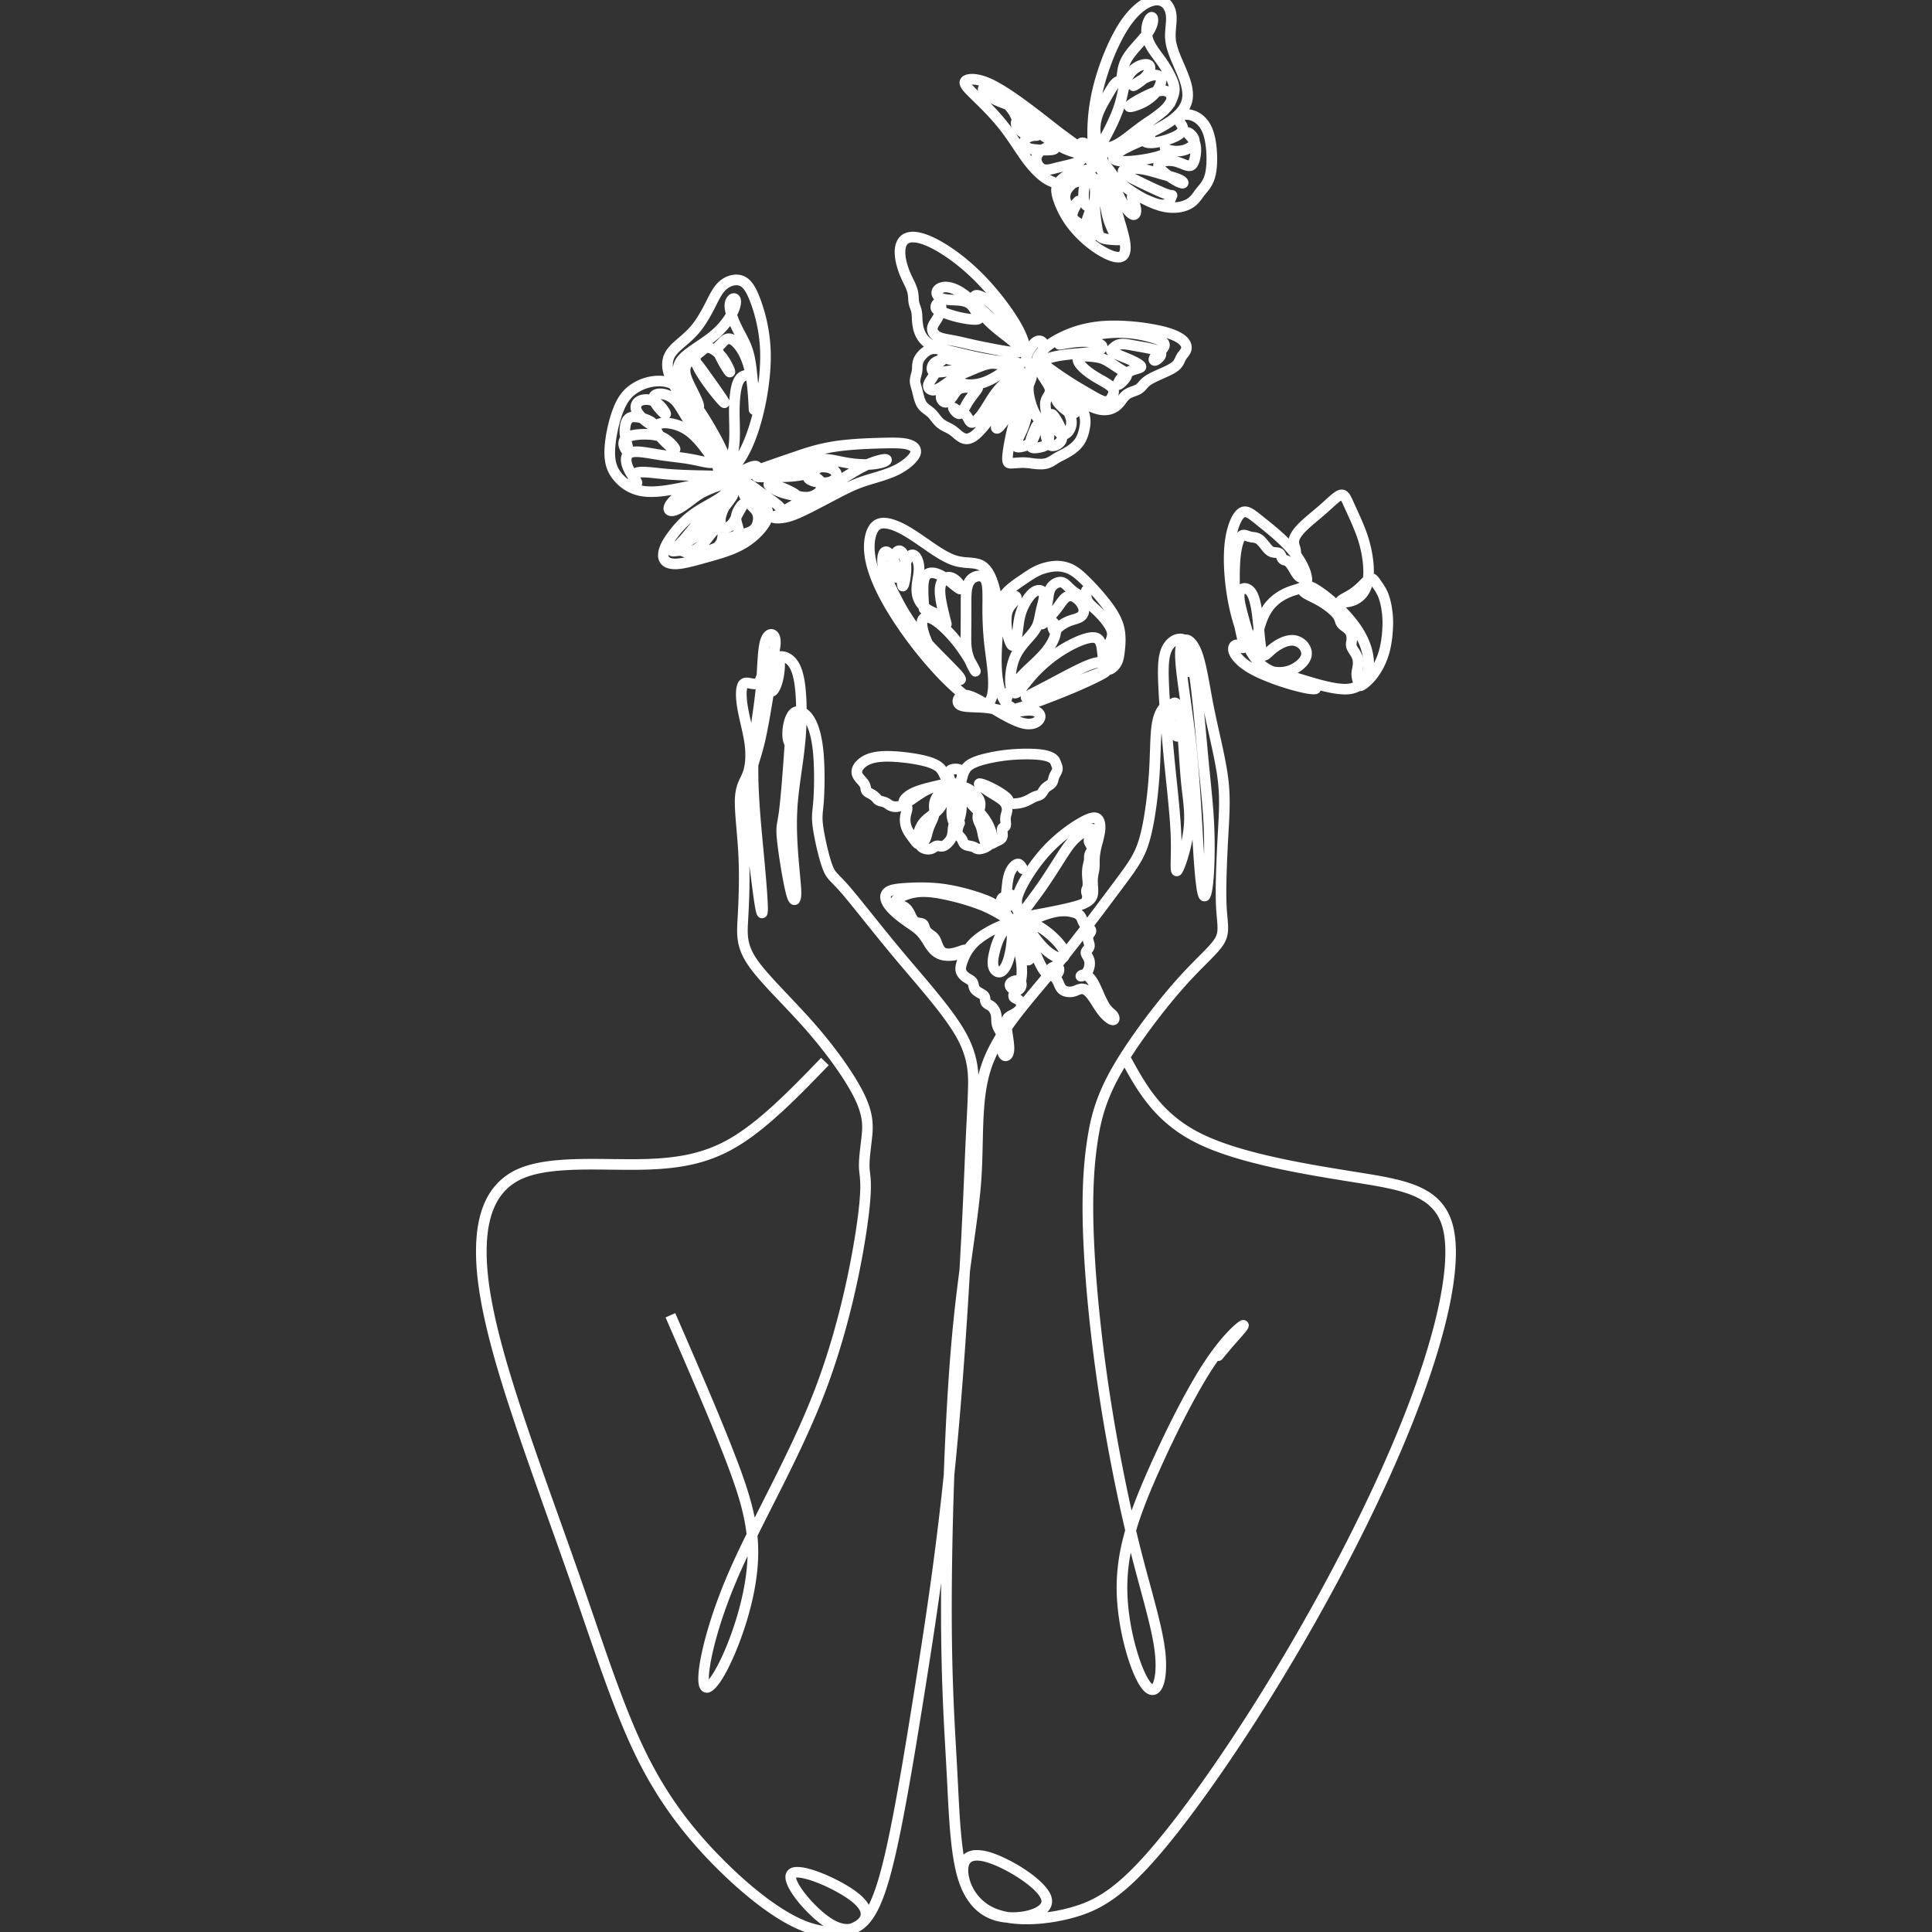 <svg xmlns="http://www.w3.org/2000/svg" id="Layer_1" data-name="Layer 1" width="2551.77" height="2551.77" viewBox="0 0 2551.77 2551.77"><rect x="0" y="0" width="2551.77" height="2551.77" fill="#333333" stroke="none"/><path d="M1100.57,2558.79c-12.65,0-28.35-2.71-46.9-10.87-31.92-14-71.85-44.54-112.43-85.91-43.44-44.3-75.88-90.09-102.08-144.11-24.12-49.73-44.66-109.55-68.43-178.8-5.37-15.64-10.92-31.81-16.65-48.25-9.21-26.43-19.14-54.27-28.74-81.19-22.36-62.73-45.49-127.59-62.3-182.1-25.4-82.36-35.93-139.19-34.14-184.26,1-25.15,5.78-45.35,14.61-61.76a83.94,83.94,0,0,1,43.21-38.67c31.8-13,77.4-12.51,121.5-12,8.5.1,16.52.2,24.51.2,51,0,90.4-4.36,129-26,40.57-22.78,82.38-66,122.8-107.89l10.07,9.72c-41.13,42.57-83.65,86.59-126,110.38-41.27,23.16-82.58,27.82-135.86,27.82-8.07,0-16.51-.1-24.67-.2-42.71-.49-86.86-1-116,11-31.22,12.8-47.3,41.6-49.14,88-1.72,43.42,8.62,98.8,33.53,179.58,16.72,54.22,39.8,118.94,62.11,181.53,9.61,26.94,19.54,54.8,28.77,81.28,5.74,16.47,11.3,32.66,16.67,48.31,23.63,68.83,44,128.27,67.79,177.24,25.87,53.34,56.55,96.64,99.48,140.42,39.36,40.13,77.73,69.57,108.06,82.9a114.62,114.62,0,0,0,28.26,8.56c-.57-.39-1.13-.8-1.7-1.21-19.44-14.05-48-45.46-48.48-62.71a12.79,12.79,0,0,1,4.5-10.6c2.52-2.06,10.2-8.32,43.14,4.64,17.66,6.95,35.84,16.84,47.42,25.81q10.44,8.08,15,16.2c8.75-17.4,16.74-44.5,25.57-86,11.4-53.59,23.67-128.2,35.22-200.84,12.33-77.52,26.39-168.7,37.07-270,.4-3.85.8-7.73,1.2-11.61,2.15-59.06,5.35-118.86,9.7-169.8,3.3-38.64,7.17-71.07,11-99.92.1-1.57.18-3.12.27-4.67,3.45-60.26,5-98.88,6.33-129.9.33-8.07.64-15.48.94-22.45.6-13.56,1.21-25.68,1.74-36.37.79-15.76,1.47-29.37,1.9-42.86.63-19.84,1.34-42.32-15.47-72-13.56-23.94-38.91-53.72-63.43-82.53-5.72-6.73-11.65-13.69-17.34-20.48-15.45-18.43-29.67-36.15-42.22-51.79-11.69-14.57-21.79-27.15-29-35.42-4.68-5.36-8.21-9-11.05-11.91-6.32-6.49-9.8-10.07-13.52-20.09-5.17-13.91-11-40-12.93-54.63-1.55-11.54-1-17.48-.11-25.7.32-3.1.67-6.61,1-11,1.12-16.48,1.38-43.4-.71-63.57-1.81-17.55-5.2-28.34-8.49-34.94-.37,9.08-1,18.35-2,27.47-1.14,11.26-2.76,22.71-4.32,33.78-2.44,17.26-5,35.1-5.84,53-1.42,29.19,1.38,59.13,3.23,78.94l0,.29c1.86,19.94,2.63,28.19,1.78,34.36-1.11,8-5.14,9.93-8.32,10.09-7.87.42-10.23-9.36-12.14-17.21-4.07-16.66-9.49-50.86-11.26-68.07-1.5-14.47-.66-19.08.73-26.72.4-2.18.85-4.66,1.3-7.76,1.69-11.49,3.75-33.64,6-64.07q.32-4.25.6-8.45c.47-6.5.91-12.75,1.37-18.6a29.58,29.58,0,0,1-2.88-12.07c-.64-11,2.32-26.76,9.07-34.21a16.62,16.62,0,0,1,9-5.24c-.17-8.8-.65-17-1.47-24.2-1.78-15.79-5.21-26-10.47-31.05a15.42,15.42,0,0,0-2.82-2.17c0,1.29,0,2.75,0,4.39A102.56,102.56,0,0,1,1034.4,898c-1.22,5.52-4.83,18.65-12.07,21.49a6.69,6.69,0,0,1-.86.29q-.62,3.69-1.26,7.5c-3,18.21-6.48,38.85-10.59,55.65-2.35,9.6-4.85,17.75-7.27,25.63-.25.8-.49,1.59-.73,2.38-.59,34.21,3.32,75.61,6.48,108.94l.78,8.27c3.39,36.14,5.12,59.11,5.3,70.21a60.67,60.67,0,0,1-.13,6.15c-.6,6.93-5,8.06-6.88,8.22-6.47.57-8.11-6.18-8.65-8.39s-1.2-5.72-1.89-10c-1.21-7.64-2.64-18.61-4.29-31.31-.8-6.15-1.65-12.71-2.55-19.44.47,20.11,0,42.47-1.45,67.88l-.13,2.33c-1.2,20.92-1.93,33.55,11.48,53.17,9.08,13.31,25,30.06,41.79,47.79,11,11.65,22.46,23.68,33.55,36.32,29.61,33.76,54.55,69.1,66.72,94.55,12.33,25.77,11.79,41.77,9.92,58.55-.3,2.72-.62,5.43-.94,8.11-1.37,11.65-2.68,22.66-2.12,31.24.12,1.85.32,3.62.57,5.68,1.13,9.67,2.68,22.91-2.8,63.74-4.85,36.1-20.09,130.42-56.8,226.41-20,52.25-45.34,102.39-69.87,150.89-6.63,13.1-13.1,25.9-19.28,38.37a222,222,0,0,1,.83,30.83c-2.38,57.72-25.85,114.31-33,130.28-21.55,48.23-32.59,46.44-36.24,45.85s-8.52-3.45-9.5-13.46c-2.11-21.53,11.52-80.69,40.94-147.93,6.76-15.45,14.4-31.49,22.59-48.11-3.48-30.09-13.36-60.46-28.53-99.74-20.31-52.6-49.87-120.58-78.45-186.32l6.39-2.85,6.42-2.79c28.67,65.93,58.28,134,78.7,186.92,12.3,31.85,21.24,58.1,26.23,83.19q5.11-10.15,10.38-20.56c24.38-48.18,49.58-98,69.3-149.57,37.19-97.27,52.26-195.49,56-223.28,5.25-39.08,3.82-51.31,2.77-60.24-.25-2.16-.49-4.19-.63-6.41-.64-9.85.73-21.48,2.19-33.78.31-2.65.63-5.33.93-8,1.46-13.13,3-26.71-8.64-51-11.47-24-36.24-59-64.62-91.36-10.9-12.43-22.22-24.37-33.17-35.91-18-18.94-33.49-35.3-43.2-49.53-16.1-23.57-15.13-40.47-13.9-61.87l.13-2.32c1.77-31.37,2.07-58,.91-81.31-.57-11.57-1.54-22.84-2.47-33.73-1.42-16.63-2.65-31-2.08-41.75.72-13.49,4.27-20.88,7.4-27.41a71.82,71.82,0,0,0,3.18-7.29c3.18-9.05,4-22.13,2.21-35.89-1.09-8.41-3.19-17.59-5.23-26.48-1.59-7-3.23-14.16-4.38-20.92-5.18-30.73,2-36.43,4.38-38.3,4.72-3.74,10.36-2.59,14.48-1.76a22.3,22.3,0,0,0,4.22.61c.81-.94,1.68-3.32,2.44-5.8.17-2.72.32-5.37.47-7.94.85-14.7,1.58-27.4,3.8-35.8,3.75-14.2,11.48-15.94,14.63-16h.31c5.11,0,9.56,3.61,11.4,9.29s1.2,13.25-.37,20.07c6.5-.78,13.71,1.82,19.51,7.44,7.89,7.65,12.41,19.85,14.63,39.53a284,284,0,0,1,1.59,29,32,32,0,0,1,7.4,7.17c7.49,9.84,12.42,25.84,14.67,47.54,2.17,21,1.91,48.91.75,66-.32,4.61-.69,8.25-1,11.46-.8,7.8-1.28,12.51,0,22.42,1.87,13.92,7.47,39,12.18,51.62,2.69,7.24,4.64,9.25,10.43,15.19,3,3,6.64,6.83,11.57,12.47,7.4,8.49,17.58,21.18,29.37,35.87,12.5,15.58,26.67,33.24,42,51.56,5.66,6.75,11.56,13.69,17.28,20.4,24.94,29.3,50.73,59.6,64.94,84.7,12.55,22.16,16.34,41,17.27,57.17,1.07-4.28,2.28-8.5,3.67-12.66,13.12-39.35,41.26-73,71-108.59,4.26-5.08,8.66-10.34,13-15.61,33.66-40.78,66.89-85.27,88.88-114.71l.95-1.28c21.26-28.47,29.22-39.13,35.4-61.08,6.76-24.07,10.88-60.32,12.48-86.22.61-9.79.92-18.79,1.23-27.5.61-17.66,1.1-31.62,3.68-42.46,2-8.23,5.09-14.38,8.75-18.68-.43-6.7-.8-13.13-1.11-19.18-1.33-26-1.25-42.24,3-53.86,4.41-12.18,14-20.41,24.39-21a19.41,19.41,0,0,1,7.9,1.18c7.36-.64,14.56,5.57,19.94,17.26,5.87,12.75,9.34,32,13.36,54.22,1.38,7.69,2.82,15.65,4.43,23.74,2.23,11.24,4.84,22.9,7.36,34.18,4.58,20.52,8.91,39.9,11.26,57.2,3.52,25.85,2.42,45.64.89,73l-.29,5.08c-1.53,27.88-3.45,67.78-2.36,92.45.28,6.34.77,11.72,1.19,16.47,1.23,13.66,2.11,23.53-4.53,34.71-4.56,7.68-12.4,15.56-23.26,26.47-8.33,8.38-18.7,18.8-30.45,32.08-20.65,23.34-48.25,58.61-69.39,91.46,21.29,39,42.25,75.58,93.09,100.83,53.12,26.38,140.4,40.37,204.13,50.58l.52.08c33,5.29,61.55,9.86,83.4,19.67,24.73,11.11,39,28.17,44.93,53.7,11.36,49-7.1,138.85-52,253-38.47,97.85-97.18,214.51-165.32,328.48-59.77,100-124.23,193-172.44,248.76s-78.35,72.28-114.09,81.86c-25.17,6.75-58.38,10.93-86.28,6-1.14-.09-2.26-.21-3.36-.34-30.11-3.77-50.68-23.3-61.14-58.05-9.23-30.65-11.47-75.4-13.85-122.78q-.48-9.57-1-19.31c-.46-8.66-.95-17.39-1.46-26.37-2.73-48.21-5.82-102.85-5.82-187.93,0-10.73,0-22.05.15-33.86-7,50.6-14.35,97.62-21.17,140.47-11.59,72.83-23.89,147.65-35.36,201.55-12.07,56.75-22.57,87.08-36.24,104.71-5.2,6.7-12.17,13-21.13,15.95A74.4,74.4,0,0,1,1100.57,2558.79Zm-49.16-78.87c.35,2.61,2.94,9.64,12.49,21.7,8.76,11.08,20.32,22.38,30.16,29.5,12.66,9.15,22,11.22,29.28,9.56a39.16,39.16,0,0,0,4.37-2c4-2.16,8.73-5.67,9.08-10.11.38-4.78-4.21-11.13-12.92-17.87-10-7.73-26.59-16.84-42.31-23.19C1063.55,2480.2,1054.42,2479.49,1051.41,2479.92Zm280.65,45.58c17.07,1.19,35.5-3.21,41.7-10.27,2.1-2.39,2-4.27,1.58-5.79-3.75-14.41-43-40.21-69.63-49-11-3.6-19.16-3.93-23.14-.92-3.37,2.55-3.87,8-3.7,12.16.68,16.31,11.84,38.42,34.75,48.46A81.05,81.05,0,0,0,1332.06,2525.5Zm-41.61-81.95a63.68,63.68,0,0,1,19.63,3.64c27.66,9.09,73.2,37.15,78.81,58.73,1.75,6.71.15,13.12-4.61,18.55-.36.41-.73.81-1.12,1.2a229.33,229.33,0,0,0,29.16-5.83c33.11-8.87,61.25-24.4,107.12-77.49,47.72-55.23,111.65-147.49,171-246.79,67.76-113.33,126.12-229.26,164.31-326.42,43.21-109.92,61.93-199.12,51.36-244.72s-52.88-52.45-116.9-62.7l-.52-.09c-64.62-10.35-153.12-24.53-208.14-51.86-51.48-25.56-74.88-62.69-95.34-99.73q-1.55,2.57-3,5.1c-20.87,36.12-28,62.72-32.61,93.94-5.29,35.46-6.83,75.05-4.84,124.58,2.31,57.7,9.2,127.54,19.39,196.63,8,54.4,18.77,112.38,30.47,164.84,6-16.71,13.15-34.05,21.33-52.58,25.56-57.86,52.55-109.88,74-142.72,22.92-35,42.5-52.42,48.39-55.36a7.46,7.46,0,0,1,9.52,1.83c3.8,4.94-.24,9.83-3.8,14.14-2.48,3-5.78,6.74-9,10.36l-2.72,3.1c-7.75,8.83-12.9,15.08-17.87,21.12a7,7,0,0,1-6.07,2.52q-3.29,4.67-6.75,10c-20.79,31.75-48.06,84.35-73,140.71-11.67,26.42-21.24,50.3-28.06,73.33q2.12,8.89,4.25,17.47c4.83,19.39,9.61,37,14.23,54.08,9.61,35.5,17.91,66.16,20.33,90.83,1.08,11,3.36,47.54-12.7,53.94-3.58,1.43-10.74,2.33-18.53-7.66-15.58-20-33.14-80.85-33.31-132.35-.09-26.26,3.93-51.08,11.25-76.7-13.78-58.49-26.66-126-35.92-188.81-10.26-69.58-17.2-139.94-19.53-198.12-2-50.43-.44-90.85,5-127.2,4.9-32.85,12.35-60.85,34.34-98.89,22.12-38.29,57.37-84.08,82.5-112.47,12-13.59,22.55-24.17,31-32.67,10.14-10.2,17.47-17.56,21.15-23.75,4.16-7,3.83-12.78,2.62-26.31-.44-4.9-.94-10.45-1.23-17.1-1.13-25.29.81-65.67,2.36-93.84l.29-5.09c1.49-26.61,2.56-45.83-.78-70.35-2.27-16.72-6.54-35.82-11-56-2.22-9.92-4.5-20.12-6.55-30.14,1.23,12.62,2.4,25.54,3.52,37.84.68,7.51,1.33,14.79,2,21.63,1,10.71,1.94,20.13,2.85,29.24,2.18,22,3.9,39.29,4.82,57.66,1.22,24.65,1,52.39-.56,72.39-2,25.09-5,30-10.68,31.14-2.85.55-6.7-.44-8.93-4.91-2.47-4.95-4.72-17.81-7.64-64.55-.23-3.8-.47-7.8-.72-12-3.71,19.21-10.54,40.81-14.92,45.67a7.59,7.59,0,0,1-8.57,2.22c-5-2-5.22-7.57-5.32-10.91-.1-3,0-6.9.07-11.89.16-7.87.34-17.65,0-28.81-.68-21.3-3.34-46.88-6.16-74-.84-8.16-1.72-16.6-2.54-24.9-1.25-12.72-2.41-25.64-3.45-38.25-.58,7.23-.87,15.53-1.18,24.5-.3,8.39-.63,17.9-1.24,27.87-2.13,34.48-7,67.81-13,89.15-6.88,24.46-15.89,36.52-37.66,65.67l-.95,1.27c-22.07,29.55-55.42,74.21-89.29,115.25-4.37,5.3-8.79,10.58-13.06,15.69-28.92,34.56-56.23,67.2-68.51,104-9.68,29-10.43,62.17-11.23,97.23-.37,16.39-.76,33.34-2,50.9-1.85,25.37-5.54,51.81-9.82,82.42-1.64,11.77-3.36,24-5.08,37-4.18,72.37-11,175-20.67,269.38-2.31,63.63-3.39,126.4-3.39,176.18,0,84.69,3.08,139.12,5.8,187.14.51,9,1,17.75,1.46,26.42.35,6.5.67,13,1,19.34,1.69,33.61,3.31,65.88,7.37,92.14.49-.44,1-.85,1.46-1.21C1278.4,2445.17,1283.86,2443.55,1290.45,2443.55Zm203-392.75a242.07,242.07,0,0,0-4.51,47c.18,52,18.1,108.06,30.36,123.79a14.51,14.51,0,0,0,2.65,2.77c2.19-3,5.93-15.23,3.59-39.08-2.3-23.5-10.46-53.64-19.91-88.53C1501.72,2082.12,1497.65,2067.06,1493.5,2050.8Zm-506.11,4.62q-5.86,12.4-11.08,24.29c-28.86,66-40.44,119-40,138.42,4-4.87,10.63-15.11,19.17-34.2,14.17-31.72,30-81.26,31.78-125.14C987.32,2057.66,987.36,2056.54,987.39,2055.42Zm56.46-870.89ZM1568.54,894.2c1.06,8.45,2.36,17.74,3.73,27.52,2.25,16,4.81,34.25,6.91,53.09,4.49,40.34,7,84.32,9.07,119.65.53,9.14,1,17.71,1.51,25.49.18,3,.37,5.89.55,8.61.19-13.41,0-27.72-.71-41.12-.89-18-2.6-35.21-4.76-57-.87-8.7-1.85-18.56-2.86-29.31-.64-6.85-1.3-14.15-2-21.68-2.63-29.11-5.57-61.65-9-85.32A9.16,9.16,0,0,1,1568.54,894.2ZM1549,977.31c.8,9.18,1.65,18.44,2.55,27.6.82,8.26,1.69,16.68,2.54,24.83,2.84,27.33,5.52,53.16,6.23,75,.06,2,.11,4,.14,5.92,1.1-5.09,2-10.34,2.65-15.45,2-16.58.35-30.63-1.55-46.89-.59-5-1.2-10.21-1.75-15.8-1-10.82-1.86-23-2.64-34.78-.42-6.29-.83-12.44-1.26-18.27a9.61,9.61,0,0,1-5.78-1.37A10.05,10.05,0,0,1,1549,977.31Zm-562-68.37c-.81,2.43-1.72,9.76.77,24.54,1.07,6.37,2.6,13,4.22,20.13.09.41.19.82.28,1.23q.93-6.92,1.85-13.43c1.3-9.25,2.53-18,3.43-26.59q.24-2.27.45-4.5a30,30,0,0,1-8-.85C989.06,909.29,987.82,909,986.94,908.94Zm565.44,41c0,1,.12,2,.23,3,.06.49.12,1,.2,1.43C1552.74,952.93,1552.6,951.43,1552.38,949.91Zm-.86-28.63a8.93,8.93,0,0,1,4.32,1.13,9.53,9.53,0,0,1,2.68,2c0-.26-.07-.52-.11-.78-4-28.39-7.12-50.81-6.28-64.57a49.4,49.4,0,0,1,.7-5.89,20.66,20.66,0,0,0-6.41,9.43c-3.38,9.33-3.34,24.8-2.14,48.38q.3,5.84.68,12.11c.43,0,.85-.06,1.28-.07a9,9,0,0,1,1.52-.91A8.75,8.75,0,0,1,1551.52,921.28ZM1024,908.73Zm-7-57.06c-.39,1.71-.73,3.68-1,5.85A50.21,50.21,0,0,0,1016.92,851.67Zm-.4-7.73Z" fill="#fff"></path><path d="M1328.28,1401.6c-5.25,0-9.62-4.39-10.82-11a41.05,41.05,0,0,1-.23-9c.06-1.29.12-2.62.13-3.9a27.38,27.38,0,0,0-1.57-10.16,36.8,36.8,0,0,0-2-4.07,35.81,35.81,0,0,1-3.57-8.11,36.52,36.52,0,0,1-1-8.53,38,38,0,0,0-.35-4.77,12.76,12.76,0,0,0-3.33-7,16.67,16.67,0,0,0-2.86-1.88,17.23,17.23,0,0,1-5.78-4.56,15.52,15.52,0,0,1-2.7-8c0-.32-.08-.71-.13-1-.55-.41-1.68-1.05-2.28-1.39l-.25-.14c-3.24-1.85-7.68-4.37-10.21-8.65a21.15,21.15,0,0,1-2.29-6.56,17.06,17.06,0,0,0-.5-2,20.49,20.49,0,0,0-3-2c-1-.6-2.18-1.28-3.36-2.08-5.12-3.51-8.5-7.91-9.75-12.74-1.31-5-.29-10.17,1.84-16.18a56.05,56.05,0,0,1-8.16,1.14c-7,.45-13.19-.54-18.39-2.95-5.39-2.49-10-6.63-14.41-13-1.25-1.8-2.43-3.69-3.68-5.69a76.86,76.86,0,0,0-7.87-11.07c-3.48-3.8-8-6.87-13.14-10.42-1.26-.86-2.55-1.74-3.85-2.66-6-4.17-14.35-10.46-20.6-16.8-6.43-6.53-10.23-12.72-11.28-18.39-1.37-7.41,2-13.93,9-17.44,5.73-2.86,14.08-3.83,26.57-4.54,12.1-.7,30.52-1.27,50.63,1.71a273.72,273.72,0,0,1,53.87,14.26,92.57,92.57,0,0,1,12.63,5.85,11.55,11.55,0,0,1,6.76-9c.15-2.41.4-5.07.72-8,.83-7.86,1.83-15.46,4.8-22.08,2.68-6,8.17-13.34,14.87-14.46,7.78-1.31,11.82,5.7,14,9.47.07.12.13.24.19.36a230.52,230.52,0,0,1,15.5-20.27,206.67,206.67,0,0,1,31.76-29.7c9.85-7.46,23.78-16.57,33.34-19.77,14.25-4.76,19.31,3.89,20.83,7.84,1.74,4.54,2.1,10.45,1.07,17.55a124.62,124.62,0,0,1-3,13.36l-.79,3a102.14,102.14,0,0,0-3,16c-.19,2.4-.18,4.8-.18,7.12a76.53,76.53,0,0,1-.27,8.24c-.24,2.29-.67,4.43-1.08,6.5a48.63,48.63,0,0,0-1.12,7.66,75,75,0,0,0,.27,8,78,78,0,0,1,.27,8.71c-.31,6.7-2.63,11.74-7.3,15.84-3.44,3-7.9,5.39-14.66,7.67a17.7,17.7,0,0,1,3.16,2.86,26.32,26.32,0,0,1,4.3,7.76c.37.91.72,1.77,1,2.28a8.08,8.08,0,0,0,2.44,2.29l1.13.87c4.39,3.45,6.61,6.48,7.19,9.82.75,4.28-1.57,7.42-2.82,9.12-.22.3-.45.6-.66.93a2.25,2.25,0,0,0-.4,1.9c.11.55.35,1.35.61,2.2.87,2.81,1.94,6.3,1,10.1a16.16,16.16,0,0,1-3.72,6.57c.13.23.27.46.39.65.48.81,1,1.72,1.53,2.73a23.1,23.1,0,0,1,2.28,13.66,30.07,30.07,0,0,1-2.9,9.62,42.38,42.38,0,0,1,7.69,10.52c2.18,4,4.41,9,6.57,13.9a154.13,154.13,0,0,0,7.23,15,30.08,30.08,0,0,0,7,8.09,29.71,29.71,0,0,1,3.61,3.51c3.46,4.18,4.44,9.34,2.51,13.15a8.49,8.49,0,0,1-8.26,4.62c-7.79-.46-16.29-10.61-18.71-13.7-2.91-3.73-5.66-8.06-8.31-12.25a119.58,119.58,0,0,0-7-10.26c-2.59-3.2-5.06-5-6.73-4.82a14.73,14.73,0,0,0-3.64,1.22,35.57,35.57,0,0,1-7.1,2.33c-5.91,1.14-14.24.49-19.91-4.77-3.17-3-4.75-6.68-6.15-10a28.83,28.83,0,0,0-2-4.1,11.32,11.32,0,0,0-1.73-2,18.08,18.08,0,0,1-5.15-1.35c-5.27-2.27-9.64-7-14.15-15.45-1.23-2.29-2.46-4.84-3.74-7.62a8.79,8.79,0,0,1-8.84,3.68c.2,2.57.25,4.73.26,6.65a74.28,74.28,0,0,1-1.19,14.47l.12.36a15,15,0,0,1-3.29,13.94,20,20,0,0,1-4.36,3.53c.19.11.38.24.57.37a17.17,17.17,0,0,1,7.34,10.81c.59,3.14.39,7.94-3.91,12.92a36.52,36.52,0,0,1-10.1,7.64l-1.85,1c-1.31.67-3.28,1.67-3.65,2.22-.13.21-.77,1.62.23,9.11.27,2.05.64,4.42,1,6.94,1,6.62,2.2,14.11,2.18,19.65,0,14.55-8,16.57-10.43,16.85A10.09,10.09,0,0,1,1328.28,1401.6Zm-20-81.38c.38.24.9.54,1.32.77a28.11,28.11,0,0,1,5.42,3.74,26.39,26.39,0,0,1,7.68,15,39.74,39.74,0,0,1,.46,4.69,15,15,0,0,1,1.57-3.12c2.4-3.61,6-5.46,8.94-7l1.59-.82a22.61,22.61,0,0,0,6.13-4.45,3.09,3.09,0,0,0,.75-1.22,3.63,3.63,0,0,0-1.37-1.74,13,13,0,0,0-1.57-.81c-1.86-.86-4.67-2.17-6.3-5.23a11.11,11.11,0,0,1-.37-9c-5.26-3.77-7.07-10.24-4.2-15.35,2.66-4.73,9.1-7.39,14.18-7.61.15-1.93.22-4,.2-6.19a93.41,93.41,0,0,0-2.2-19c-.45,1.92-1,3.83-1.52,5.71-2.4,7.89-6.81,18-14.25,21.24a12.7,12.7,0,0,1-10.55-.12,17,17,0,0,1-8.75-10.73c-2.15-7.18-.5-15.93,1.4-23.55a99,99,0,0,1,7.49-21.16c-9.23,4.71-17.54,10.36-23.06,15.78a55.28,55.28,0,0,0-13,20.6c-2,5.21-2.69,8.31-2.24,10,.38,1.47,1.88,3.19,4.1,4.71.78.53,1.64,1,2.55,1.57,2.63,1.55,5.62,3.3,7.63,6.39a19,19,0,0,1,2.45,6.67,11.73,11.73,0,0,0,.66,2.39c.63,1.07,3.52,2.71,5.07,3.6l.27.15c3.07,1.75,6.9,3.93,8.53,8.67a20.22,20.22,0,0,1,.84,4.25C1308.13,1319.37,1308.18,1319.86,1308.24,1320.22ZM1471,1340.28Zm-162.64-19.61Zm-.5-.73Zm94.19-29.29a41.29,41.29,0,0,1,2.84,5.81c.89,2.1,1.82,4.26,2.8,5.18,1.39,1.29,4.78,1.85,7.71,1.28a23.53,23.53,0,0,0,4.39-1.5,25.47,25.47,0,0,1,7.88-2.26,17.44,17.44,0,0,1,10.28,2.42,23.26,23.26,0,0,0-4.9-6.41c-3,1.36-6.41,1.93-9.31,0a7.18,7.18,0,0,1-2.63-8.68c1.25-3.15,4.7-5.4,8.65-6a14.11,14.11,0,0,0,2.39-6.42,9.29,9.29,0,0,0-.89-5.64c-.28-.56-.65-1.18-1-1.83-1.55-2.58-3.67-6.12-2.72-10.48a14.38,14.38,0,0,1,3.51-6.24c.27-.33.64-.77.88-1.09a23.86,23.86,0,0,0-.71-2.59,33.09,33.09,0,0,1-1-3.72,16.11,16.11,0,0,1,2.36-12l.36-.55c-.26-.22-.57-.48-.93-.76l-.94-.72a20.79,20.79,0,0,1-6.2-6.63,31.42,31.42,0,0,1-1.76-3.86,15.87,15.87,0,0,0-1.92-3.86c-1-1.11-3.38-2.07-7.39-2.92-4.53-1-10.41-1.68-19.65.28a102.16,102.16,0,0,0-18.6,6,114.41,114.41,0,0,1,14.41,10.18c3.66,3,16,13.72,20.84,23.76,2.93,6.1,3,11.78.29,16a11.5,11.5,0,0,1-8.7,5.14,11,11,0,0,1,3.33,7.81A15.51,15.51,0,0,1,1402,1290.65Zm-72.2-55.05a34.66,34.66,0,0,0-2.35,3.64c-2.63,4.65-5.08,11.39-7.1,19.51-.72,2.89-2.9,11.68-1.57,16.14a5,5,0,0,0,.81,1.64c1.31-1.26,3.8-5,5.93-12.06a117,117,0,0,0,4.16-26Q1329.8,1237,1329.83,1235.6Zm44.75,22.35c2.46,5.68,4.67,10.62,6.75,14.5.45.83.89,1.62,1.32,2.34a14.67,14.67,0,0,1,2-1.81,17.25,17.25,0,0,1,6.66-3c-7-3.34-13.47-9-15.83-11.21Zm-4.58-27.48a106.05,106.05,0,0,0,15,18.09,50.06,50.06,0,0,0,13.3,9.28l-.18-.39c-2.33-4.82-9.22-12.48-17.16-19A100.28,100.28,0,0,0,1370,1230.47Zm71.15,27Zm-246.65-67.35a24.18,24.18,0,0,1,9.29,6.85,44.88,44.88,0,0,1,5.15,8.84,36.39,36.39,0,0,0,2.51,4.7c.79,1.09,1.39,1.32,3.37,1.63l.68.1c2.84.43,7.13,1.08,9.94,5.2a17.9,17.9,0,0,1,2.17,4.91,12.55,12.55,0,0,0,1.23,3c.83,1.21,2.94,2.72,4.64,3.94.67.48,1.31.94,1.89,1.38,3.65,2.79,5.62,5.46,7.54,10.2.28.7.57,1.47.87,2.28,1.09,2.87,2.57,6.81,4.33,8.37,1.58,1.4,4.91,1.65,9.38.71a87.45,87.45,0,0,0,9.21-2.73,36.63,36.63,0,0,1,6.78-1.9,8.92,8.92,0,0,1,1.35-.07,63.93,63.93,0,0,1,6.59-7.56c8.18-8,20.69-16,34.33-22,1.8-.78,3.62-1.53,5.44-2.22-.78-.45-1.59-.91-2.43-1.41l-.84-.49a169.08,169.08,0,0,0-24.16-12.1,299.94,299.94,0,0,0-41.52-12.46c-11.78-2.71-26.93-5.63-39.72-4.2A59.65,59.65,0,0,0,1194.5,1190.13Zm237.56,58.35Zm-96.89-46.17a5,5,0,0,0,.51,2.31,7.89,7.89,0,0,0,2.25,2.68,4.71,4.71,0,0,0,.65-.16c-.13-.27-.24-.56-.35-.86a8.78,8.78,0,0,0-1.75-3.34A4,4,0,0,0,1335.17,1202.31Zm96.7-95.46a54,54,0,0,0-7.92,6.5c-6.5,6.47-12.25,15.55-18.91,26.08l-.76,1.18c-6.48,10.24-14.87,23.36-22.24,34-5,7.23-9.51,13.26-13.48,18.58-1.63,2.18-3.16,4.23-4.59,6.18-.79,1.07-1.54,2.12-2.27,3.13,3.57-.75,7.59-1.51,12.07-2.35,2.24-.42,4.6-.86,7.08-1.34,11.34-2.17,27.05-5.37,37.42-8.25a80,80,0,0,0,10.45-3.54l0-.1c.08-.44.17-.88.26-1.33a6.09,6.09,0,0,0,.23-1.53c0-.28-.23-.92-.37-1.44a17.9,17.9,0,0,1-.95-6.36,15.79,15.79,0,0,1,1.28-4.93,9.27,9.27,0,0,0,.69-2.22,41.11,41.11,0,0,0-.29-7.08c-.08-1-.17-2-.25-3a60.8,60.8,0,0,1,.28-13.65c.32-2.13.79-4.13,1.21-5.9.37-1.6.72-3.1.85-4.22a23.56,23.56,0,0,0,.09-2.43,19,19,0,0,1,1-6.92,22.23,22.23,0,0,1,1.85-3.69c.22-.37.51-.88.7-1.25a25.4,25.4,0,0,0-1.26-2.41c-.43-.77-.88-1.57-1.28-2.4A12.25,12.25,0,0,1,1431.87,1106.85Zm-21,0a192,192,0,0,0-27.84,26.31,223.65,223.65,0,0,0-21.75,30.31c-5.84,9.78-8.69,16.51-10.06,20.44-1.46,4.2-1.72,6.44-1.17,10.4,0,.11,0,.21,0,.32l.06-.08c.8-1.1,1.63-2.25,2.5-3.43,1.45-2,3-4.07,4.66-6.29,3.9-5.22,8.32-11.15,13.2-18.18,7.22-10.41,15.5-23.36,21.92-33.49l.75-1.18C1399.05,1122.7,1404.62,1113.9,1410.9,1106.81Zm-230.55,75.56a14.37,14.37,0,0,0-2.17.82c-1.79.9-1.7,1.39-1.52,2.37a6.62,6.62,0,0,0,.21.82,13.15,13.15,0,0,1,2.81-3.43Zm156.41-7.34a9.69,9.69,0,0,1,2.51.92,143.3,143.3,0,0,1,10-19.69l1.14-1.89a7,7,0,0,1-5.79-3.5h0c-.22-.38-.48-.84-.75-1.28a19.57,19.57,0,0,0-3.19,5c-2.13,4.75-3,11.15-3.66,17.84C1336.93,1173.36,1336.84,1174.22,1336.76,1175Zm98.69-54.45Zm6.35-32.52a11,11,0,0,1,3.9.67,7.7,7.7,0,0,0-.39-1.37,2.39,2.39,0,0,0-.1-.26,11.06,11.06,0,0,0-3.21.69l-.81.28ZM1226,1128.6a21.35,21.35,0,0,1-8.59-1.78,16.68,16.68,0,0,1-7.12-5.63c-3.15-.91-5.49-3.91-11-11.36-3.09-4.19-6.59-8.94-8.67-14.75a37.08,37.08,0,0,1-1.65-18.25,52.09,52.09,0,0,1,1.28-5.43c-.66.19-1.34.36-2,.5a22.73,22.73,0,0,1-19.23-4.1,15.93,15.93,0,0,0-2.26-1.43,23.93,23.93,0,0,0-3.66-1.1,30.89,30.89,0,0,1-4.51-1.38,14.81,14.81,0,0,1-5.94-4.65c-.22-.27-.45-.55-.72-.84a20.35,20.35,0,0,0-4.56-3.47l-1.44-.77c-2.67-1.4-6-3.14-7.91-6.75a15.84,15.84,0,0,1-1.5-5.15,7.8,7.8,0,0,0-1-3.29,35.28,35.28,0,0,0-2.86-3.47c-2.68-3-5.71-6.39-7.14-10.69-2.46-7.37.4-15.31,7.85-21.79s17.51-10,30.94-10.86c15.34-1,35.92,1.47,48.87,3.9,16.15,3,26.11,6.85,32.3,12.38a27.55,27.55,0,0,1,4.17,4.7c2.28-2.43,6.08-4.47,12.39-4.47a18.89,18.89,0,0,1,8.39,1.71,27.67,27.67,0,0,1,4.85-4.82c5.09-3.95,12.36-7,23.55-9.85a224.44,224.44,0,0,1,36.44-6c13.88-1.16,28.83-1.15,39,0,9.52,1.1,16.34,3.37,20.85,6.94a17.42,17.42,0,0,1,5.92,8.68l.3.79c.11.29.22.58.34.88,1,2.53,2.54,6.35,1.67,10.87a25.5,25.5,0,0,1-3.09,7.4,29.29,29.29,0,0,0-1.52,3,22.7,22.7,0,0,0-.73,2.55,19,19,0,0,1-3.47,7.9,24.57,24.57,0,0,1-5.7,4.75,21.71,21.71,0,0,0-3.06,2.27,19.36,19.36,0,0,0-2.23,3.1,23.9,23.9,0,0,1-4.08,5.21,19.13,19.13,0,0,1-7.65,3.83,27.27,27.27,0,0,0-2.6.88,47.91,47.91,0,0,0-4.42,2.29c-1.86,1-4,2.21-6.25,3.22a48.82,48.82,0,0,1-15.35,3.92,54.47,54.47,0,0,1-6,.29,20.48,20.48,0,0,1-.1,2.6,33.76,33.76,0,0,1-1.2,5.72,21.24,21.24,0,0,0-.9,4.27,31.76,31.76,0,0,0,.17,3.87c.24,3,.49,6-.76,8.83a9.6,9.6,0,0,1-3.67,4.23s0,0,0,.07c.35,2.89.78,6.48-.55,10-2,5.42-7.18,7.7-10.57,9.21-.49.22-1,.43-1.42.65-.75.36-1.43.75-2.16,1.16a21.15,21.15,0,0,1-5.33,2.36,30.24,30.24,0,0,1-16.59,6.88,16.09,16.09,0,0,1-9.47-2.47,11.26,11.26,0,0,0-1.66-.84,30.44,30.44,0,0,0-3.29-.77c-2.86-.57-6.1-1.22-8.79-3a15.38,15.38,0,0,1-5.65-7.54,12.84,12.84,0,0,0-.93-1.92,16.7,16.7,0,0,0-1.42-1.69l-.15-.17a27.65,27.65,0,0,1-4.42,6.6c-3.91,4.48-7.93,7.15-11.93,8a18,18,0,0,1-6.76-.11l-1.1-.16c-.32.18-.79.48-1.17.72a23.41,23.41,0,0,1-5.14,2.66A19.17,19.17,0,0,1,1226,1128.6Zm14.45-50.59a59.35,59.35,0,0,1-4.14,10.71c-1,2.22-2.09,4.52-2.89,6.73s-1.47,4.69-2.1,7c-1,3.82-2,7.43-3.71,10.35a17.44,17.44,0,0,1-1.2,1.76,5.29,5.29,0,0,0,1.27-.22,12.61,12.61,0,0,0,2.17-1.22,16.93,16.93,0,0,1,6.07-2.73,16.57,16.57,0,0,1,6,.14,9.37,9.37,0,0,0,1.8.2c.38-.09,1.91-.9,4.13-3.43a12.53,12.53,0,0,0,3.3-6.57c.23-1.32.37-3,.51-4.66a33.91,33.91,0,0,1,1.29-8.13c-3.51-6.65-3-17.22-2.55-21.59,0-.15,0-.3,0-.45A45.53,45.53,0,0,1,1240.48,1078Zm38.32,31.61a28.84,28.84,0,0,0,3.67.88,38,38,0,0,1,5.27,1.32,24.06,24.06,0,0,1,3.83,1.82c1.27.72,1.29.72,1.79.69a10.14,10.14,0,0,0,1.48-.23c-.27-.49-.53-1-.77-1.54a51.55,51.55,0,0,1-2.87-10.44,67.83,67.83,0,0,0-1.73-7.18,41.2,41.2,0,0,0-1.84-4.34c-1.5-3.21-3.21-6.84-3.1-11.66a27.19,27.19,0,0,1,.59-4.73l-.56-.57c-1.65-1.68-3.22-3.27-4.7-4.92-1-1.1-1.93-2.2-2.82-3.32-.2,3.64-.91,12-3.23,18.46a7.33,7.33,0,0,1-.15,6.59l-.19.43c-1.92,4.32-2.13,6.74-2,7.31a10,10,0,0,0,1.93,2.55A27.89,27.89,0,0,1,1276,1104a25.11,25.11,0,0,1,2.17,4.23C1278.38,1108.71,1278.63,1109.3,1278.8,1109.62Zm21.78-39.44c1.4,1.58,2.8,3.26,4.15,5.08a72.45,72.45,0,0,1,11.29,22.39,39.47,39.47,0,0,1,1.11,5.22h0a24.82,24.82,0,0,0-.25-3.11,18.37,18.37,0,0,1,0-6.53,9.59,9.59,0,0,1,4.45-6c0-.38-.06-.78-.09-1.11a42.22,42.22,0,0,1-.18-5.84,33.36,33.36,0,0,1,1.37-7.17,20.85,20.85,0,0,0,.77-3.38,7.87,7.87,0,0,0-1.36-5.15c-1.25-1.81-3.67-3.56-7.17-5.79-1.48-1-3.09-2-4.81-3-2.92-1.8-6.22-3.85-9.79-6.2-2.09-1.38-3.9-2.61-5.46-3.71,4.62,5.16,6.93,10.48,7,16.15A32.49,32.49,0,0,1,1300.58,1070.18Zm-96-6.28c.1.31.19.62.27.95.84,3.51-.09,6.82-1,10a39.4,39.4,0,0,0-1,4.26,23.37,23.37,0,0,0,1,11.23,28.26,28.26,0,0,0,3.2,6.14,42,42,0,0,1,6.35-13.08c3.69-5,8.42-8.59,12.59-11.77l1.25-1c0-.88-.06-1.81-.11-2.79a39.34,39.34,0,0,1,.16-7.68,30.81,30.81,0,0,1,5.6-13.26c-.53.2-1.07.41-1.59.63-6.72,2.77-12.52,6.71-17.63,10.2l-.41.28C1210,1060.29,1207.18,1062.22,1204.59,1063.9Zm-54.14-23.24c.53.34,1.37.78,2,1.1s1.22.65,1.82,1a33.34,33.34,0,0,1,7.94,6.13c.45.48.84.94,1.21,1.38a9.67,9.67,0,0,0,.66.76c.41.16,1.54.44,2.44.67a33.29,33.29,0,0,1,6.1,2,27.48,27.48,0,0,1,4.49,2.7,13.28,13.28,0,0,0,2.45,1.51,11.75,11.75,0,0,0,6,.31,11.91,11.91,0,0,0,1.24-.32c.56-4.32,3.79-8.67,9.48-12.71,5.15-3.66,11.91-6.64,21.29-9.38,7.56-2.21,17.08-4.37,21.71-5.41a24,24,0,0,1,3.35-.68c-.54-1-1-2.08-1.5-3.1-1.4-3-2.62-5.63-4.93-7.69-4.07-3.63-12.42-6.6-25.54-9.06-12.16-2.28-31.34-4.61-45.38-3.69-10.26.67-17.68,3.11-22.67,7.45-2.26,2-4.43,4.79-3.76,6.8.52,1.57,2.62,3.91,4.3,5.8a42.18,42.18,0,0,1,4.23,5.28,21,21,0,0,1,3,8.59C1150.38,1040.24,1150.42,1040.46,1150.45,1040.66ZM1293.57,1028c3.08,0,9.11,1.38,21.74,8,7.69,4,17.27,10,21.08,15a13,13,0,0,1,2,3.51c1.05,0,2.26-.07,3.54-.19a35.55,35.55,0,0,0,11-2.78c1.71-.76,3.43-1.73,5.11-2.66a58.23,58.23,0,0,1,5.89-3c1.43-.59,2.72-1,3.86-1.33a12.81,12.81,0,0,0,2.41-.88,18.19,18.19,0,0,0,1.59-2.27,30.47,30.47,0,0,1,4.16-5.5,31.69,31.69,0,0,1,5.19-4,19.38,19.38,0,0,0,2.58-1.91,12.69,12.69,0,0,0,.76-2.45,34,34,0,0,1,1.29-4.31,40.3,40.3,0,0,1,2.3-4.65,18.22,18.22,0,0,0,1.59-3.27,10.44,10.44,0,0,0-.92-3l-.43-1.08-.36-1c-.61-1.68-.71-1.89-1.46-2.48-1.34-1.06-4.9-3-13.76-4-9.19-1.06-23.42-1-36.26,0a214.21,214.21,0,0,0-34.13,5.62c-9,2.3-15,4.7-18.44,7.35-2.66,2.06-4.16,4.5-5.52,9-.46,1.51-.87,3.15-1.27,4.75-.26,1-.51,2-.77,3,3.74.8,7.73,3.29,11,5.81a7.11,7.11,0,0,1-1-4.61,7.29,7.29,0,0,1,4.46-6A6.7,6.7,0,0,1,1293.57,1028Zm40.89,26.27Zm-184.39-13.86Zm110-17.54a9.28,9.28,0,0,0,1.66,5.17c.12.18.25.35.38.52a14.64,14.64,0,0,0,1-1.91,8.23,8.23,0,0,0,.62-3.84,9.21,9.21,0,0,0-1.63-.12A9.06,9.06,0,0,0,1260,1022.85Zm4.15.06h0Zm94.66-59.67a38.26,38.26,0,0,1-8.39-1c-11.74-2.67-26.55-11-40.37-19.27-3-.55-6.15-1-9.39-1.36-4.23-.42-8.67-.58-13-.73-10.19-.35-18.25-.63-23.58-4a12.64,12.64,0,0,1-5.65-13.74,14.76,14.76,0,0,1,3-6A360.56,360.56,0,0,1,1233,889.21a533.21,533.21,0,0,1-58.88-77.56c-15.78-25.64-26-48.39-30.4-67.61-5.34-23.36-1.3-38.11,1.59-44.83,4.59-10.69,12.55-15.84,23.62-15.26,8.52.43,19.06,4.23,31.32,11.29,8.2,4.72,17,10.8,25.48,16.68,3,2.11,6.09,4.22,9.11,6.26,9.68,6.56,20.88,13.78,31.24,16.32a83.43,83.43,0,0,0,13.21,1.74c6.36.49,12.38,1,17.93,3.43,12,5.3,17.53,18.41,20.67,27.82a134.09,134.09,0,0,1,3.74,13.69c6.13-8.22,16.88-15.52,25.55-21.41,8.38-5.7,14.44-9.82,21.65-13a73.05,73.05,0,0,1,23-5.87,48.9,48.9,0,0,1,20.88,2.75c7.25,2.62,13.4,6.74,22,14.69a321.49,321.49,0,0,1,30.6,33.59c10.76,13.78,16.76,24.82,19.42,35.81,2.82,11.62,2,23.27.84,33.13-1,8.26-2.1,15.06-6.64,21.13-.73,1-6.38,8.25-12.72,9.12-2.19,2.71-6.49,5-11.88,7.75-7,3.66-16.57,8.13-26.83,12.6-16.54,7.2-38,15.7-55.52,22.11a16.26,16.26,0,0,1,6.68,5.58,12.81,12.81,0,0,1,1.58,11.09C1378,957.34,1370.24,963.24,1358.83,963.24Zm-11.69-16.64a47.09,47.09,0,0,0,6.4,2c7.84,1.78,11.92-.53,13-2a10.33,10.33,0,0,0-4.67-1.35C1358.07,944.9,1352.88,945.53,1347.14,946.6Zm-32-16.9c2.51.5,4.84,1,6.91,1.47a56.68,56.68,0,0,1-5.12-9.68,29.44,29.44,0,0,1-3.11,7.43Zm20.91-3.56a8.45,8.45,0,0,0,1.33.86,10.88,10.88,0,0,1,3,2.31c1.4-.34,3.31-.87,5.88-1.66,1.27-.4,2.65-.84,4.12-1.33a8,8,0,0,1-1-1.19,7.13,7.13,0,0,1-1-5.76,13.38,13.38,0,0,1-6.83,3,9.79,9.79,0,0,1-4.34-.54A18.74,18.74,0,0,0,1336.05,926.14Zm-60-15c7,.5,15,4.43,25.71,10.64,1.44-2.32,3.42-7.86,3.29-20.73-.11-11.07-1.75-23.66-3.34-35.83-.82-6.29-1.67-12.79-2.3-19a461.6,461.6,0,0,1-1.84-50.4v-1.39c.07-10.3.16-23.13-2.61-26.06a3,3,0,0,0-2.29-.57,9,9,0,0,0-6.37,4c-3.45,5.2-3.39,16.31-3.34,27.06v1.57c0,10.6,0,21.62-.13,31.34l0,6.41c-.09,10.51-.15,18.1,2.84,27,.48,1.43,1,2.88,1.62,4.31,4.14,7.08,6.94,12.68,7.57,14.55a7.11,7.11,0,0,1-4.37,9.15c-6.11,2-8.87-3.35-12.07-9.59-.9-1.75-2.28-4.56-3.65-7.79a218.54,218.54,0,0,0-12-18.27c-10.46-14.16-23.52-27.31-32.49-32.74a17.11,17.11,0,0,0-5.48-2.39c0,.18,0,.39-.07.66-.31,4.61,2.27,13.52,6.65,23.33,7.09,7.65,14.75,15.38,21.74,22.44,8.8,8.87,15.74,15.88,19.13,20.28,5.38,7,3.55,11.25,1.07,13.59a7.55,7.55,0,0,1-4.77,2.1C1271.18,907.1,1273.69,909.21,1276.06,911.1ZM1443.4,849c-4.65,0-14.23,2.86-27.08,9.72a175.52,175.52,0,0,0-53.17,44L1360,906.6c-1.79,2.23-3.45,4.3-5,6.16,2.45-1.37,6.11-3.26,11.8-6.19,2.86-1.47,6-3.09,9.27-4.8,4.68-2.44,9.65-5.08,14.69-7.76,8.58-4.56,17.46-9.28,25.39-13.27,15.45-7.78,24.71-11.44,32-12.63.53-.09,1.05-.16,1.56-.22-.05-.48-.1-1-.15-1.48-.16-1.58-.32-3.2-.49-4.8-.8-7.34-1.76-12-4.1-12.48A7.38,7.38,0,0,0,1443.4,849Zm-119.08-8.48c-.06,1.11-.13,2.21-.2,3.31-.36,5.74-.74,11.68-.94,17.33-.62,16.9.23,30.87,2.52,41.54.53,2.49,1.15,4.81,1.81,6.95q.4-.72.84-1.44a57.36,57.36,0,0,1-.81-9.66,86.75,86.75,0,0,1,6.28-32.8c.91-2.15,1.9-4.18,3-6.12a8.52,8.52,0,0,1-3.16-1c-2.47-1.34-5.68-4.33-8.68-15.66C1324.72,842.16,1324.52,841.34,1324.32,840.52Zm127,41.27c-.31,0-.62.08-1,.13-5.93,1-14.52,4.73-22.88,8.81l1.59-.61C1438.92,886.34,1446.24,883.55,1451.32,881.79Zm-75.86-50.57c-3.08,6.09-7.67,11.27-12.51,16.74l-2,2.29c-5,5.72-10.67,12.53-14.22,20.94a69.8,69.8,0,0,0-4.79,19.38c2.77-3.05,5.48-5.83,7.87-8.18,2.79-2.75,5.72-5.49,8.55-8.14A210.4,210.4,0,0,0,1375,857.47c6-7.15,10.32-14.54,11.85-20.33a9.85,9.85,0,0,1-1.31-1.75,21.22,21.22,0,0,1-2.25-7.46C1381.86,829.21,1378.92,831.65,1375.46,831.22Zm25.91,4c0,.41-.08.81-.14,1.21-.78,6-3.58,12.88-8.07,19.94a183.14,183.14,0,0,1,16.57-10c11.59-6.19,27.6-13.11,38-11,6.35,1.31,9.91,5.37,12,10.14.21-.52.43-1,.64-1.54,1.23-2.92,2.29-5.43,1.47-8.54-1.36-5.18-7.91-14.06-16.7-22.64-2-1.9-3.77-3.55-5.38-5l-1.23-1.1a16.87,16.87,0,0,1-7,13.34c-3.38,2.48-7.52,3.73-11.53,4.94-1.84.56-3.74,1.13-5.44,1.8a43.08,43.08,0,0,0-11.83,7.2C1402.26,834.44,1401.8,834.86,1401.37,835.25Zm71,16ZM1255.92,828a190.58,190.58,0,0,1,12.86,14.39c0-1.44,0-2.91,0-4.4l0-6.42c.08-9.68.17-20.65.13-31.16v-1.56c0-4.77,0-9.44.19-13.88a8.17,8.17,0,0,1-2.25-.12c-3.18-.61-6.21-3-12.23-7.85-1.63-1.32-3.32-2.69-5-4-.12.31-.23.63-.33,1-1.25,4.25-1,10.84.92,20.73,1.66,8.73,4.43,19.51,5.76,24.7.25,1,.45,1.75.58,2.27A7.82,7.82,0,0,1,1255.92,828ZM1372,786.65a6.64,6.64,0,0,0-2.68,1.33c-4.75,3.53-10.7,13.11-13.85,22.29-2.37,6.92-3.17,13.63-3.94,20.11-.27,2.19-.54,4.46-.86,6.65-.25,1.65-.51,3.18-.78,4.6l.53-.61,2.06-2.33c4.62-5.23,8.62-9.75,10.84-14.49,1.74-3.73,2.58-8,3.56-13,.45-2.29.91-4.66,1.49-7.13.44-1.85.94-3.71,1.41-5.51C1370.79,794.7,1372.3,789,1372,786.65Zm-26.81,11.74c-.53.63-1.09,1.25-1.65,1.88a42,42,0,0,0-4.62,5.81c-2.19,3.63-3.06,8.24-2.9,15.43a79.49,79.49,0,0,0,1.08,11.48c.18-1.37.35-2.79.52-4.26.82-6.88,1.75-14.67,4.61-23C1343,803.39,1344,800.91,1345.18,798.39Zm-164-29.2c2.43,5.29,5.29,11,8.52,17.26a264.42,264.42,0,0,0,21,35.08c.61-6.63,4-9.87,6.37-11.36a7,7,0,0,1-3.59-5.58c0-.14,0-.28,0-.41a37.42,37.42,0,0,1-6.79-10.6c-2.73-6.54-3.45-14-2.26-23.49.28-2.28.66-4.58,1-6.81.82-5,1.59-9.7,1.34-13.89a22.25,22.25,0,0,0-1.91-8,19.39,19.39,0,0,0-1.2,2.51c-.09.2-.17.42-.25.64q.19,2.11.24,4.32c.17,9-1.59,20.13-3.32,25.31-.64,1.9-3.19,8-9.31,6.75-5.64-1.12-6.44-6.79-6.39-11.2a7.46,7.46,0,0,1-1.94-.1A7.92,7.92,0,0,1,1181.21,769.19Zm213.52,46.89a10.06,10.06,0,0,1,1,.71,11.46,11.46,0,0,1,2.54,3,54.94,54.94,0,0,1,11.19-6c2.21-.86,4.38-1.52,6.48-2.15,2.88-.87,5.86-1.77,7.3-2.83.47-.35,1.91-1.4,1-4.41a19.45,19.45,0,0,0-7.45-9.18c-3-1.85-4.31-.89-5-.38-1.68,1.23-3.77,4.14-6.18,7.5-1.42,2-3,4.23-4.89,6.61S1396.84,813.7,1394.73,816.08Zm46.82-30.55a15.57,15.57,0,0,0,.89,4.5c.85,2.08,2.89,4,6.7,7.41,1.71,1.54,3.65,3.28,5.8,5.39,1.09,1.06,2.5,2.47,4.07,4.14q-2.19-3.08-4.78-6.4C1450.49,795.79,1446.08,790.58,1441.55,785.53Zm-214.5,12.25a25.87,25.87,0,0,0,3.06,2.1,58.34,58.34,0,0,0,6.43,3.09l1.25.54c-.46-2.08-.88-4.15-1.26-6.14-2.38-12.49-2.55-20.65-.6-27.3a26.08,26.08,0,0,1,1.86-4.65,22.74,22.74,0,0,0-4-1.48c-2-.51-4.57-.79-5.56.76-1.41,2.21-2.09,7.47-2,15.64C1226.25,786,1226.61,791.92,1227.05,797.78Zm173.38-21.95c-1.64,0-4.83,1.65-6.5,4.3-1.43,2.27-2,5.79-2.61,10.26-.29,2-.62,4.24-1.07,6.62-.22,1.15-.47,2.33-.74,3.52l.19-.23c1.67-2.15,3.13-4.17,4.53-6.13,3.12-4.35,5.81-8.1,9.3-10.65a17.91,17.91,0,0,1,3.77-2.13l-1.21-1.19c-2-2-4.2-4.15-5.34-4.34A1.66,1.66,0,0,0,1400.43,775.83Zm-58.11,4.62a11.72,11.72,0,0,1,1.17.44,9.41,9.41,0,0,1,5.92,7.56,9.17,9.17,0,0,1,0,2c3.32-5.49,7.29-10.5,11.55-13.66,5.16-3.85,11-5.08,15.94-3.39a12.91,12.91,0,0,1,3.74,2,21.71,21.71,0,0,1,1.44-2.68c4.65-7.39,13.46-11.86,21-10.62,5.53.91,9.27,4.62,12.89,8.2,1.24,1.22,2.52,2.49,3.9,3.67a36.69,36.69,0,0,0,8,5.37,9,9,0,0,1,1.48-3.68,6.82,6.82,0,0,1,1.52-1.47c-2-2-3.88-3.84-5.69-5.52-8.13-7.56-12.75-10.18-17.18-11.78a34.75,34.75,0,0,0-15-2,59.39,59.39,0,0,0-18.46,4.74c-6,2.64-11.35,6.25-19.4,11.73C1351.17,774,1346.53,777.14,1342.32,780.45Zm-71.92-9.06ZM1253,755.3c7.2,0,13.9,5,17.85,9.76.53.63,1.18,1.48,1.86,2.48a25.3,25.3,0,0,1,2-3.54,22.87,22.87,0,0,1,16.85-10.23,19,19,0,0,1,2.26,0,13.61,13.61,0,0,0-2.21-1.26c-3.36-1.49-8-1.85-13.34-2.26a95.2,95.2,0,0,1-15.46-2.11C1250.15,745,1237.68,737,1227,729.77c-3-2.07-6.13-4.2-9.22-6.34-8.26-5.72-16.8-11.63-24.49-16.06-12.87-7.4-20.73-9.22-25.06-9.44s-7.47.82-10,6.81c-1.78,4.14-5.42,16-.81,36.18.56,2.43,1.23,5,2,7.54-1.68-9.81-.61-18.22,2.94-22.76a10,10,0,0,1,7.52-4c3.19-.13,6.1,1.35,8.6,3.58.24-.3.48-.59.73-.86a11.27,11.27,0,0,1,9.25-4c2.52.18,6.2,1.39,9.41,6.1.28.42.56.86.82,1.31a12.55,12.55,0,0,1,2.81-1.36,11.11,11.11,0,0,1,9.33,1c6.67,3.9,9.55,13.82,10,21.12a38.36,38.36,0,0,1,0,4c4.31-3,10.08-3.8,16.41-2.19a45,45,0,0,1,12,5.38,15.22,15.22,0,0,1,2.94-.43Zm-65.63-16.7c.87,1.95,1.47,3.54,1.77,4.36a31.43,31.43,0,0,0-1.42-5.56C1187.59,737.78,1187.48,738.18,1187.37,738.6Zm-14.76,1.77c0,.59,0,1.2.09,1.86q0-.75.12-1.5ZM1776.48,917.2c-9.58,0-20.92-2.18-32.27-5.08a7.67,7.67,0,0,1-3.18,3.64c-2,1.18-6.07,3.65-35.16-4.44a315.36,315.36,0,0,1-39.59-13.87c-12.35-5.34-21.42-10.48-28.55-16.19-4.88-3.9-13.36-11.76-15.26-20.42-1.14-5.24.22-10.21,3.65-13.29a10.6,10.6,0,0,1,7.91-2.71c-.53-2.56-1.17-5.43-1.82-8.38-.57-2.6-1.19-5.39-1.81-8.31-2.09-6.42-4-13.13-5.61-20-6.66-28-9.65-60.67-7.79-85.14,1.8-23.72,8.56-43,17.64-50.43,5.14-4.19,11-4.78,17.47-1.78,4.56,2.12,9.37,6,15.47,10.88l3.33,2.68c9.19,7.36,20.87,16.71,31.32,27.1,1.43-6.36,6.08-13.32,14.17-21.25,4.74-4.64,10.59-9.55,16.78-14.75,3.76-3.14,7.64-6.4,11.19-9.55,2.06-1.82,4-3.63,6-5.39,7.7-7,13.27-12.14,18.76-13.52,2.85-.71,8.31-1,12.85,5,2,2.72,3.65,6.29,5.67,10.8l.68,1.51c.89,2,1.88,4.14,2.92,6.43,3.72,8.13,8.35,18.26,12,27.74A169.39,169.39,0,0,1,1813,735a129.6,129.6,0,0,1,1.59,22.65c4,1.56,6.64,5.4,9.39,9.46l1.17,1.72a76,76,0,0,1,8,13.86,90.28,90.28,0,0,1,5.32,20.47,121.44,121.44,0,0,1,1.46,24.32c-.29,9-1.38,22.33-5,35.17a99,99,0,0,1-15.46,32c-6.76,9-14.26,15.08-18.69,17.09a11,11,0,0,1-4.81,1.09,38.5,38.5,0,0,1-15.2,4.24C1779.39,917.15,1778,917.2,1776.48,917.2Zm-62.6-28.46L1718,890l5.25,1.58c18.66,5.66,41.89,12.69,56.46,11.55a26.56,26.56,0,0,0,7.13-1.5c-.11-.5-.25-1-.38-1.57a43.78,43.78,0,0,1-1.47-8.37,36.3,36.3,0,0,1,.9-8.65c.18-1,.38-2,.55-3.09.44-2.87.78-6.6-.53-10a37.54,37.54,0,0,0-3.43-6.1,39.5,39.5,0,0,1-3.72-6.67,18.12,18.12,0,0,1-.63-10.42c.14-.8.27-1.56.33-2.31.18-2.22-.17-5.3-1.71-7.25a24.79,24.79,0,0,0-4.26-3.65,28.83,28.83,0,0,1-6.21-5.64,19.91,19.91,0,0,1-3-6.35,15.87,15.87,0,0,0-2.74-5.6c-3.44-4.47-11.57-10.94-19.77-15.75-3.59-2.1-7.31-4-10.58-5.58-4.9-2.43-9.12-4.53-12-7a17.13,17.13,0,0,1-2.63-2.75l-2.08.64c-2.11.65-4.29,1.32-6.48,2.12-8.39,3.07-20,9.2-27.59,21-4.27,6.61-7.34,15-9.58,23l0,.39c.77,8.12,1.6,17,2.58,22.92,1.14-1.05,2.39-2.17,3.8-3.33,4.33-3.54,19.61-14.94,34.46-12.62a27.25,27.25,0,0,1,17.76,11.21,22.07,22.07,0,0,1,3.85,17C1730.47,876.12,1722.74,883.79,1713.88,888.74Zm86.77-10c-.1,1.21-.25,2.33-.41,3.33-.19,1.27-.41,2.45-.63,3.57-.1.53-.19,1-.28,1.5a34.76,34.76,0,0,0,.93-4.42C1800.45,881.39,1800.58,880.06,1800.65,878.71Zm-116.9,1.81a37.1,37.1,0,0,0,15.67-.79c9.06-2.59,18-9.71,19.13-15.23a8.5,8.5,0,0,0-1.64-6.27,13.1,13.1,0,0,0-8.42-5.36c-7.26-1.14-17.15,4.47-23.42,9.61-1.57,1.29-3,2.62-4.29,3.8-3.21,3-6.51,6-10.56,6.24A40.86,40.86,0,0,0,1683,880.4Zm93.79-78.24c11.93,12.16,20.75,23.84,26.86,35.56,6.69,12.81,10.23,26,10.31,38.09a89.77,89.77,0,0,0,6.75-17.1c3.39-12.09,4.25-25.14,4.46-31.83a106.92,106.92,0,0,0-1.28-21.68,78.43,78.43,0,0,0-4.43-17.29,62,62,0,0,0-6.58-11.34l-1.2-1.77-.28-.4c-3.43,11.3-10.82,19.93-20.87,24.38A43.44,43.44,0,0,1,1777.54,802.28ZM1638.4,862.17a43.94,43.94,0,0,0,8.08,8.16,72.41,72.41,0,0,0,7.43,5.19c-.74-.92-1.48-1.88-2.22-2.9h0a106.38,106.38,0,0,1-6.86-10.73A7.9,7.9,0,0,1,1638.4,862.17Zm154-17c0,.17,0,.33,0,.48-.11,1.36-.31,2.5-.48,3.52-.35,2-.36,2.34-.13,2.94a32.53,32.53,0,0,0,2.46,4.2,48.81,48.81,0,0,1,4.71,8.61,26.62,26.62,0,0,1,1.37,4.89A75.37,75.37,0,0,0,1792.42,845.14Zm-118.7,15.41Zm-37.63-3.46Zm-.65-3.63Zm8.72-69.33c0,.07-.07.17-.11.29-1.65,5.2,2.77,21.08,5.41,30.57,1.92,6.92,3.73,13.21,5.35,18.61.25-1,.52-2.07.79-3.12-.35-3.77-.72-7.57-1.12-11.18-.79-7.31-2.91-26.72-7.88-33.2A5.21,5.21,0,0,0,1644.16,784.13Zm-.18-14c5,0,10,2.68,13.73,7.48,3.88,5.07,6.59,12.8,8.7,25.38.39-.65.78-1.29,1.19-1.92,9.71-15,24.14-22.72,34.53-26.53,2.55-.93,5-1.69,7.19-2.35a56,56,0,0,0,7.41-2.63,12.27,12.27,0,0,1-2.42-.86c-4.89-2.34-8-7.68-11-12.84-.43-.76-.86-1.51-1.29-2.21-3.06-5.11-4.63-6.25-5-6.48a7.22,7.22,0,0,0-1.4-.47,12.91,12.91,0,0,1-6.95-4A18,18,0,0,1,1686,738c-.14-.34-.32-.76-.49-1.12-.38,0-.82-.06-1.19-.09a23.33,23.33,0,0,1-6.73-1.18c-5.34-1.94-9.08-6.66-12.08-10.46l-.35-.44c-2.25-2.85-4.8-6.07-6.84-7.14a15.52,15.52,0,0,0-4.52-1,39.14,39.14,0,0,1-5.4-1c-1.13-.32-2.18-.7-3.11-1-.44-.16-1-.37-1.5-.53-1,1.65-2.69,5.85-4.12,14-1.37,7.81-2,17-2.18,30.7,0,4,0,8.32,0,13a13.36,13.36,0,0,1,4-1.36A14.48,14.48,0,0,1,1644,770.09Zm89.06-1.92a51.65,51.65,0,0,1,8.32,4.17,172.19,172.19,0,0,1,23.43,17.84c1.76-2.9,5.55-5,10-7.44,2.52-1.39,5.36-3,7.87-4.61a90.6,90.6,0,0,0,14.3-12.37l1.2-1.21c.71-.71,1.44-1.43,2.18-2.14.73-7,.36-15.59-1.11-25.37a152.92,152.92,0,0,0-9-33.55c-3.49-9.09-8-19-11.66-27-1.06-2.31-2.06-4.5-3-6.5l-.69-1.53a81,81,0,0,0-3.56-7.37c-2.73,1.66-7.7,6.21-11.49,9.68-2,1.79-4,3.64-6.13,5.55-3.69,3.27-7.65,6.58-11.47,9.79-6,5-11.63,9.76-16,14-8.12,8-10,12.54-10.35,14.56-.31,1.66.11,3.15.87,5.64a37.51,37.51,0,0,1,1.09,4,39.22,39.22,0,0,1,.55,4.26c.06.61.11,1.18.17,1.74C1728.48,744.48,1734,758.63,1733,768.17Zm-88.76,15.75Zm54.93-50.79.15,0a19.09,19.09,0,0,1,4.5,1.76c.38.21.75.44,1.12.69q-1.34-1.77-2.8-3.55c-11.45-13.93-28-27.16-40-36.82l-3.35-2.69c-5.35-4.3-9.58-7.69-12.61-9.1-1.77-.83-2-.65-2.72-.05-2.69,2.18-6.54,8.9-9.35,20.16.48-.5.87-.83,1.15-1.08,5.46-4.63,11.58-2.4,14.86-1.2.75.28,1.46.54,2.07.71a29.7,29.7,0,0,0,3.55.63,26.59,26.59,0,0,1,9.07,2.49c4.69,2.45,8.23,6.92,11.35,10.87l.35.43c1.7,2.16,4.28,5.41,5.89,6a12.68,12.68,0,0,0,2.85.37c2.42.16,5.44.36,8.23,2.21,3.09,2.07,4.43,5.17,5.4,7.43C1699,732.63,1699.1,732.89,1699.21,733.13Zm-.74-.22ZM891.73,751.82c-12.6,0-18.16-5.24-20.6-9.89-3.08-5.85-2.6-13.68,1.38-22.64,2.53-5.69,6.29-11.62,12.2-19.23a129.54,129.54,0,0,1,34.51-31.64c4.24-2.69,8.72-5.21,13-7.65,3.26-1.83,6.33-3.56,9.29-5.35a80.53,80.53,0,0,0,11.32-7.94,183.23,183.23,0,0,0-20.39,8.28c-5.67,2.88-9.63,5.89-14.65,9.69l-1.75,1.33c-7.1,5.35-14.52,10.65-20.76,13.14-7.7,3.08-12.35,1.53-14.89-.32a9.81,9.81,0,0,1-4-8.78c.38-5.86,5.32-12.19,10.79-17.05-13,2.17-26.3,3.47-37.65,2a59.3,59.3,0,0,1-37.64-20c-9.84-11-13.9-23-13.56-40,.36-17.9,5.74-43,12.79-59.57,6.43-15.14,14.56-24.56,27.2-31.5a65.27,65.27,0,0,1,34-8.44c1.66.07,3.3.21,4.91.42-2.69-8.25-3.32-15.46-2-22.1,2-10.06,8.2-16.86,14.6-22.71,1.93-1.77,4-3.54,6.18-5.42,5.37-4.61,11.46-9.84,16.75-16.13,7.72-9.17,14.18-21.06,18.95-30.39l1.77-3.51c4.82-9.53,9.36-18.54,16.63-24.87,9.28-8.08,21.6-10.94,31.4-7.28,11.7,4.36,18,17.63,23,31.32A219.29,219.29,0,0,1,1018,465.27c.63,26-3.45,57.88-11.21,87.48-6.37,24.26-14.75,44.52-24.24,58.58-.56.82-1.23,1.78-2,2.83,3.16-1.54,6.1-2.89,8.61-3.83,5.24-2,12.12-3.18,15.94,1.52,4-1.52,9-3.25,13.77-4.91,11.13-3.87,19.81-6.84,32-11s29.06-9.77,50.08-13.08c20.17-3.17,44-4.13,62.53-4.61,17.2-.45,29.14-.55,38,2,6.91,2,11.53,5.32,13.72,10a14.62,14.62,0,0,1-.15,12.48c-3.62,8.25-14.9,17.94-28.73,24.66-9.79,4.77-21,8.07-30.83,11-3.48,1-6.78,2-9.85,3-11.53,3.7-19.92,7.56-31.36,13.39-5.93,3-12.49,6.48-19.43,10.13-6.37,3.36-13,6.83-19.18,10-14.53,7.45-25.51,12.54-35.35,14.85-5.3,1.25-16,2.73-21.68.23-5.11,11.33-17.88,24.55-32.35,33.37-15.11,9.21-32.86,14.19-48.52,18.58l-2.36.67c-15.76,4.42-29.37,8.24-39.67,9.06C894.35,751.77,893,751.82,891.73,751.82Zm-8.6-19.14a5.44,5.44,0,0,0,.39,2.73c.74,1.41,4.1,2.85,11.14,2.29a79.81,79.81,0,0,0,9.78-1.52,30.22,30.22,0,0,1-4.1-1.35,6,6,0,0,0-2.11-.62,36.35,36.35,0,0,0-4.56.36C890,735,885.88,735.49,883.13,732.68Zm24.3-11.49Zm13.75-5.75-2.25,1.43c-2.15,1.36-4.11,2.59-5.71,3.78a14.66,14.66,0,0,0,1.85-.75A24.77,24.77,0,0,0,921.18,715.44Zm26.62-9.78a85.76,85.76,0,0,0-6,7.28c-1,1.26-2,2.55-3,3.83-.79,1-1.6,2-2.46,3a44.16,44.16,0,0,0,6.94-2.72l.52-.26a15.31,15.31,0,0,1,2.43-3.22,34.13,34.13,0,0,0,1.55-6.75A10.73,10.73,0,0,0,947.8,705.66ZM912.92,690.4q-2,1.74-4,3.54a120,120,0,0,0-13.19,14.7c-1.5,1.93-3.29,4.3-5,6.89.61-.53,1.21-1.07,1.81-1.62a131,131,0,0,0,11.35-12.73l1.91-2.31C908,696.19,910.42,693.33,912.92,690.4Zm48.8,13.38v.16c2.24-.91,4.5-1.67,6.74-2.35a9.2,9.2,0,0,0-.14-1.4A24,24,0,0,1,961.72,703.78ZM979.18,685a12.16,12.16,0,0,0,.19,2.17,39.22,39.22,0,0,0,1.11,4.15,49.57,49.57,0,0,1,1.67,6.72c1.53-.41,2.93-.83,4.13-1.28,4.79-1.77,6.36-3.88,7.34-6.7,1.24-3.56,1.24-7.69,0-10.26-.82-1.69-2.57-3.47-4.59-5.52-.8-.81-1.64-1.67-2.5-2.59-.55,1-1.26,2.23-2.18,3.82-1.23,2.12-2.62,4.52-3.72,6.64C980.09,683.11,979.62,684.06,979.18,685Zm-22.27,5.62Zm6-17.5a50.27,50.27,0,0,0-3.56,8.69,20.86,20.86,0,0,0-.85,8.12,14,14,0,0,0,3.9-3.36,28.75,28.75,0,0,0,3-5.32,33.65,33.65,0,0,1,4.78-12.56c2.36-3.87,4.91-7.42,7.88-8.95-1.08-2.06-2.05-4.12-2.87-6.09-.18,3.2-2.78,7-7.7,13.57C966.12,669.11,964.57,671.07,963,673.1Zm56.49-3.35a23.09,23.09,0,0,1,1.6,5.47l1.28-.46c.53-.19,1.3-.46,2.06-.76-.38-.4-.84-.86-1.43-1.38C1021.94,671.7,1020.76,670.75,1019.44,669.75Zm-2.15-18.69,2.55,1.78a132.38,132.38,0,0,1,12.49,9.38,34,34,0,0,1,3.9,4.1c2.1-1.29,5.51-3.28,9.51-5.38-7.23-1.46-15-3.37-22-6.53A60,60,0,0,1,1017.29,651.06Zm39-2.4c5.43,1,9.46,1.38,12.87.53a19.07,19.07,0,0,0,9.06-5.52,37.76,37.76,0,0,1-12.05-4.13A12.21,12.21,0,0,1,1061,634c-1,.23-2.1.45-3.18.65a153.43,153.43,0,0,1-25,2,125.68,125.68,0,0,1,18.08,8.24A39.11,39.11,0,0,1,1056.24,648.66Zm-82.92,0,.11.12c0-.06,0-.12,0-.18Zm18.55-15.4c4.79,2.52,9.92,6.39,15.31,10.45,1.7,1.28,3.42,2.58,5.11,3.82l.67.48c-3.73-3.19-5.18-6.47-4.33-9.79a7.83,7.83,0,0,1,.45-1.25c-1.16,0-2.26,0-3.27,0-5-.08-10.49-.16-12.44-4.41C992.88,632.75,992.38,633,991.87,633.23Zm-144.4,8c1.27.27,2.57.49,3.89.66,14,1.79,32.65-1.47,49-4.89,3.44-.72,6.77-1.45,10-2.17-9.85-.33-21.19-.84-31.81-1.79-3.82-.35-7.53-.74-11.12-1.12-8.82-.94-17.2-1.83-21.84-1.27a24.81,24.81,0,0,1,1.72,2.91A8.45,8.45,0,0,1,847.47,641.24Zm300-20.83a205.41,205.41,0,0,0-18.66,10.2c-3.52,2.1-7.25,4.37-10.85,6.73a185.05,185.05,0,0,1,23.47-9.32c3.23-1,6.6-2,10.17-3.09,9.79-2.89,19.92-5.88,28.67-10.14,11.78-5.73,20.14-13.39,22-17.7a3.17,3.17,0,0,0,.28-.93c-.26-.39-1.55-1.5-4.85-2.43-6.94-2-18.39-1.84-33.81-1.44-18.1.47-41.35,1.4-60.72,4.45-4.94.78-9.65,1.69-14.12,2.7,6.87.18,13.34,1.51,20.18,2.91,1.8.37,3.63.75,5.5,1.11a154.67,154.67,0,0,0,26.74,3h2.78c.85-.37,1.71-.73,2.57-1.08,7.14-2.88,17.25-5.89,22.67-5.71s7.94,3.75,8.34,6.74c.46,3.39-1,8-10.45,11A83.4,83.4,0,0,1,1147.43,620.41ZM870,510.23A52.11,52.11,0,0,0,845.12,517c-7.16,3.93-14.66,9.64-21,24.7S812.71,580,812.39,596.08c-.31,15.61,3.77,23.45,10,30.43a49.86,49.86,0,0,0,7,6.48c-.06-.46-.11-.93-.13-1.39A70.07,70.07,0,0,1,823,620.26c-2.35-5.59-4.5-13.72-1.41-20.73l.15-.33a25.76,25.76,0,0,1-4.29-8.58A16.51,16.51,0,0,1,819,577.55a48.86,48.86,0,0,1,.44-18.58c2.52-10.55,8.9-14.11,14.5-15.09a16.24,16.24,0,0,1,4.17-18c4.55-4.08,11.55-5.87,19.23-4.93a11.21,11.21,0,0,1,.92-1.66c2.57-3.87,7.29-6.06,13.27-6.18a33.59,33.59,0,0,1,15.05,3.59c-.72-1.29-1.42-2.56-2.09-3.8a38,38,0,0,0-12.66-2.68C871.21,510.25,870.6,510.23,870,510.23Zm212.25,115.28a33,33,0,0,1,6.23,5.14,25.4,25.4,0,0,0,2.81-.17c4.19-.51,6.24-2.14,6.7-2.85-.36-.77-2.21-2.63-6.19-3.41a32,32,0,0,0-7.49-.33A25.47,25.47,0,0,1,1082.24,625.51Zm15.79,2.27Zm8.23-11.74a16.53,16.53,0,0,1,5.43,8.66c3.22-2.09,6.48-4.07,9.58-5.92q-4.43-.66-9.19-1.58-2.89-.56-5.67-1.13Zm-257.14.45c5.47,0,12.09.7,19.75,1.52,3.53.37,7.18.76,10.89,1.09,15.59,1.4,33,1.84,44.52,2.13l2.2,0c6.29.16,11.35.29,15.38.46-.24-1.18-.5-2.4-.81-3.66-4,.61-9.35-.46-18.74-2.46-3.79-.8-7.71-1.64-11.78-2.37-6.76-1.2-13.82-2.08-21.29-3-6.25-.78-12.71-1.58-19.42-2.64-2.51-.39-5.05-.82-7.57-1.24-9.86-1.66-22.14-3.73-26.72-2.09-.87.31-1,.66-1.14.91-.65,1.48-.44,5.05,1.51,9.68.49,1.18,1.07,2.36,1.7,3.53a19.32,19.32,0,0,1,3.65-1.18A36.55,36.55,0,0,1,849.12,616.49Zm144.3-.71Zm-95.95-18.62c5.31.69,10.44,1.41,15.52,2.31,4.3.77,8.52,1.67,12.24,2.46,1.75.37,3.72.8,5.63,1.17l-1.94-2.65c-4.94-6.7-14.12-19.17-24.57-26.27-9.24-6.28-20.26-8.8-27.07-8.51a13,13,0,0,0-3.63.57,18.88,18.88,0,0,0,2.56,4.33,39.84,39.84,0,0,1,6.92,3.69A54.23,54.23,0,0,1,893,582.9c5.08,5.65,5.42,8.2,5.56,9.28A7.4,7.4,0,0,1,897.47,597.16Zm88.1-94.31c-1.15,0-2.74,1.23-4.12,4.25-2.91,6.34-4.58,19.85-4.58,37.07,0,4.29.11,8.8.2,13.16.29,12.79.59,26-1.49,37.51-.1.53-.19,1-.3,1.57,5.48-9.77,12.08-24.82,18-47.22l.39-1.49a5.69,5.69,0,0,1-.77-.32,7.41,7.41,0,0,1-4-6.62c0-.71-.1-1.89-.17-3.47-.3-6.46-.94-20.56-2.94-34.43ZM840.65,589.66c6.82,0,15,1.38,23.93,2.88,2.47.42,4.95.84,7.41,1.22,2.91.46,5.8.87,8.66,1.26-1.45-1.2-3-2.58-4.68-4.13a100.67,100.67,0,0,1-8.21-8.45,51,51,0,0,0-11.63-1.71c-8.72-.44-17.24.34-21.82,1.94.26,1.08.53,2.15.79,3.17.38,1.52.72,2.86,1,4.06A41.28,41.28,0,0,1,840.65,589.66Zm89.13-51.1c4.63,6.9,8.81,13.76,12.24,19.54,8.7,14.68,15,26.68,19.3,36.65.18-.79.34-1.59.49-2.41,1.83-10.1,1.54-22.6,1.27-34.69-.1-4.44-.21-9-.21-13.48q0-4.7.15-9a7.74,7.74,0,0,1-2.43,2.63c-3.3,2.11-6.82,1.34-10.47-2.28-1.09-1.09-2.49-2.62-4.17-4.55-3.36-3.88-7.5-9-11.35-14.06-6.24-8.19-16.59-22.6-21-33.29a10.59,10.59,0,0,0-1.75,6.88c.35,5.41,4.24,13.16,8,20.66q1.25,2.45,2.46,4.94C928.22,528.09,930.75,534.47,929.78,538.56Zm-91.88,19c-.3,0-.59,0-.86,0-1.71.12-2.94.21-4,4.64a28,28,0,0,0-.72,6.43c8.48-2.24,19-2.14,23.53-2a64.86,64.86,0,0,1-10.8-8A30.35,30.35,0,0,0,837.9,557.56Zm19.45,6.56ZM884,552a63.81,63.81,0,0,1,18.15,5c-2.34-3.68-4.3-6.94-6.09-9.89l-.1-.18c-4.06-6.72-7-11.58-11.08-14.85a22.66,22.66,0,0,0-12.38-4.92,39.2,39.2,0,0,1,4.21,3.74,55.46,55.46,0,0,1,6.32,7.89c1.78,2.7,5.09,7.73,1.77,12.27A7.23,7.23,0,0,1,884,552Zm-31.72-5.81a52,52,0,0,1,10.56,4.61,23.68,23.68,0,0,1,4.13,3.1,21.33,21.33,0,0,1,6.55-1.92c-4.07-3-10.46-10-14.1-16.19a16.28,16.28,0,0,0-3.58-.86c-4.07-.53-7.13.34-8.36,1.44-1,.94-.76,2.66.85,5.11A32.23,32.23,0,0,0,852.24,546.18Zm73.38-70.75c2.94,3.3,6.2,7.82,10.34,13.58C948,505.78,960,522.57,962.64,527.49a11.59,11.59,0,0,1,.67,1.52c.78-12.3,2.59-21.59,5.41-27.74,3.54-7.71,9-11.38,14.43-12.21-.18-.75-.36-1.49-.55-2.22-5.12-19.57-14.39-30.13-19-32.2-1-.46-1.42-.63-4.78,3.07-.6.65-1.21,1.32-1.86,2s-1.4,1.3-1.94,1.76l0,0c.14.44.35,1.06.69,1.91l0,0a57.9,57.9,0,0,1,4.78,5.67A82.1,82.1,0,0,1,968,481.8c2.29,4.75,5.14,10.66.69,14.71a7.23,7.23,0,0,1-9.84-.14c-3.23-2.88-11.12-16.68-14.93-24.84-3.73-3.44-7.09-5.13-8.8-5.4-.6-.1-.91,0-3.4,2.12-.68.59-1.45,1.25-2.29,1.92l-1.4,1.05C925.31,473.23,925.08,473.41,925.62,475.43Zm75.33,27.8c.23,1,.43,2.09.59,3.17a272.1,272.1,0,0,0,2.45-40.79,205.16,205.16,0,0,0-12.48-65.15c-5.18-14-9.75-21.16-14.8-23s-12,.12-17.31,4.73-9,12-13.32,20.62l-1.8,3.56c-5.11,10-12.07,22.79-20.71,33.05-6,7.15-12.56,12.77-18.34,17.73-2.1,1.8-4.08,3.51-5.85,5.12-6.51,6-9.31,10.07-10.32,15.13a23,23,0,0,0-.16,7.51c.69-6.51,3.87-12.27,9.59-17.86,5.31-5.17,12.83-10.28,20.8-15.68,6.54-4.44,13.31-9,19-13.8a93.94,93.94,0,0,0,20.26-23.15,43.34,43.34,0,0,1-1.6-10.11c-.1-7.06,2.74-13.08,7.43-15.71a9.33,9.33,0,0,1,9.66.06c6,3.83,6.26,13.09.57,25.4-.3.65-.62,1.31-.95,2A133,133,0,0,0,980,430.74c1.34,2.71,2.76,5.39,4.14,8,3.83,7.24,7.79,14.72,10.52,23.75C998.31,474.52,999.66,489.1,1001,503.23Zm-60-50c.62.23,1.25.48,1.88.76a18.88,18.88,0,0,1,3-3.19c.44-.37.85-.73,1.23-1.11s.88-.91,1.34-1.42c3-3.34,10.17-11.16,20.81-6.43.31.14.62.28.94.45-.91-1.75-1.83-3.53-2.74-5.36s-1.94-4-3-6.43a114.54,114.54,0,0,1-17.16,17.77C945.24,450,943.12,451.63,941,453.24Zm433.11,166.7a77.1,77.1,0,0,1-8.44-.53c-1.51-.17-3-.35-4.38-.54a76.73,76.73,0,0,0-9.75-.86c-2.88,0-6.24.23-9.23.45-2.28.17-4.44.33-6.29.37s-6.13.13-9.25-3.19-3.42-8-2.87-14.47c.76-8.87,3.74-25.86,7.88-41.28-8.09,12.16-12.2,12.64-14.07,12.85a7.76,7.76,0,0,1-6.51-2.29c-1.56-1.61-2.75-3.49-2.38-8.11a121.42,121.42,0,0,1-14.35,16.14c-9.43,8.43-18.25,10.32-27,5.78a46.47,46.47,0,0,1-8.76-6.37,55.57,55.57,0,0,0-5.23-4.12,57.31,57.31,0,0,0-5.69-3.1,51.13,51.13,0,0,1-10.28-6.23,54.45,54.45,0,0,1-7.68-8.47,48.82,48.82,0,0,0-4.51-5.3,43.19,43.19,0,0,0-4.14-3.32c-3.12-2.3-6.66-4.91-9.43-9.2-3.34-5.18-5-12.11-6.32-17.68-.26-1.1-.51-2.16-.77-3.16-.38-1.48-.76-2.81-1.11-4-1.11-3.87-2.07-7.21-1.89-11.18a37.35,37.35,0,0,1,1.55-8.15,41.51,41.51,0,0,0,1.13-5c.16-1.14.22-2.44.28-3.81a33.52,33.52,0,0,1,2.06-11.7c2.73-6.67,8.56-12.32,13.11-15.39l.43-.28c-8.78-6.93-12.54-16.32-14.15-23.21a80.83,80.83,0,0,1-1.72-14.69c-.11-2.31-.22-4.5-.47-6.16a29.64,29.64,0,0,0-1.68-5.9,39.39,39.39,0,0,1-2-6.68,57,57,0,0,1-.68-6.53,43.17,43.17,0,0,0-1.19-8.93,68.86,68.86,0,0,0-4.58-10.76c-1.23-2.54-2.63-5.42-4-8.54-3.17-7.32-7.11-18.37-7.89-29.41-1-13.59,3.22-23.57,11.77-28.12,9.53-5.08,23.5-3.15,41.52,5.73,18.82,9.27,40.5,25.23,59.49,43.78,22.06,21.56,40.41,46.36,50.23,62.38,8.42,13.75,12.35,23.6,14.16,30.09,3.35-4,7.86-7.91,14-7.67a12.8,12.8,0,0,1,9.44,4.64,8.32,8.32,0,0,1,.62.84,121.44,121.44,0,0,1,16.93-9.75c19.22-9.28,39.58-14.28,62.24-15.28,25.81-1.14,60.3,2.82,82,9.43,19,5.78,29,14.15,29.71,24.88.44,6.62-3.08,11.08-5.65,14.33-.69.89-1.35,1.72-1.81,2.45a27.44,27.44,0,0,0-1.58,3.13,28.31,28.31,0,0,1-7.57,10.84c-5.09,4.39-13.1,7.94-20.85,11.37l-2.09.93c-6.3,2.81-12.76,5.8-16.33,8.81a31.32,31.32,0,0,0-3.49,3.6,29.91,29.91,0,0,1-7.69,6.81,47.53,47.53,0,0,1-7.19,3.1c-2.85,1-5.8,2.11-7.74,3.63a30.26,30.26,0,0,0-4.77,5.48,48,48,0,0,1-7.93,8.84c-8.09,6.66-18.79,8.78-30.13,6a65.73,65.73,0,0,1-10.94-3.92,41.31,41.31,0,0,1,1.49,6.17,40.8,40.8,0,0,1,.17,14c-.84,6.14-2.82,15-7.42,22.44-3.85,6.23-9.66,11.65-17.76,16.59-3.28,2-6.39,3.59-9.15,5-2.12,1.09-4.13,2.11-6,3.18-1.08.64-2.15,1.33-3.28,2.06-3.36,2.15-7.16,4.59-11.81,5.92A37.77,37.77,0,0,1,1374.06,619.94ZM1351.16,604h.42a88.64,88.64,0,0,1,11.48,1c1.33.17,2.69.35,4.1.51,3.84.42,9.42.85,13.5-.32,2.69-.77,5.2-2.39,8.12-4.26,1.19-.76,2.42-1.55,3.73-2.32,2.19-1.3,4.38-2.41,6.7-3.6,2.65-1.35,5.4-2.75,8.22-4.47,6.18-3.77,10.48-7.7,13.16-12,3.47-5.61,4.9-13,5.44-17a26.74,26.74,0,0,0-.09-9.67c-.15-.84-.3-1.68-.51-2.51a10.43,10.43,0,0,1-3.22,2.37,7.17,7.17,0,0,1-.69.3c.09.42.16.84.23,1.25a26,26,0,0,1-3.32,18.24,20.18,20.18,0,0,1-8.85,8.32c-1,5.64-4.25,10.08-9.64,13.2-5.64,3.28-11.31,3.67-15.77,1.36a26.89,26.89,0,0,1-8.46,3.09,37.45,37.45,0,0,1-10,1.23,13.17,13.17,0,0,1-8.8-3.54,36.48,36.48,0,0,1-6.57,1.82c-2.62.5-7.79,1.49-11.74-1.34-.37,2.56-.64,4.83-.8,6.71-.08,1-.13,1.74-.15,2.38l3.59-.25C1344.35,604.27,1347.86,604,1351.16,604Zm23.16-29.75a44.93,44.93,0,0,1-4.3,10.12c.72-.13,1.56-.3,2.53-.53a27.51,27.51,0,0,0,3.45-1A51.06,51.06,0,0,1,1374.32,574.26Zm-12-21.89a98.77,98.77,0,0,1-4.68,15.53c-1.51,3.79-3.35,7.58-5,10.93-.56,1.15-1.17,2.41-1.74,3.62a15.64,15.64,0,0,0,3.44-1.54c1-4.29,3-9.64,6.12-16.57.94-2.05,1.54-3.32,2-4.24a10.65,10.65,0,0,1,2.7-3.44A36.12,36.12,0,0,1,1362.29,552.37Zm30.27,21.89a42.44,42.44,0,0,1-.65,7.19,8.93,8.93,0,0,0,1-.52c1.9-1.1,2.57-2.12,2.84-3.34A23.58,23.58,0,0,1,1392.56,574.26ZM1234.11,467.58a10.79,10.79,0,0,0-6.52,2.1c-3.47,2.33-6.74,6.05-8,9.06a21.12,21.12,0,0,0-1.05,7c-.07,1.63-.14,3.31-.38,5.09a54.91,54.91,0,0,1-1.49,6.73,27.69,27.69,0,0,0-1.08,5.15c-.08,1.68.53,3.78,1.36,6.69.38,1.34.8,2.8,1.22,4.43.27,1.06.54,2.2.82,3.37,1.08,4.53,2.42,10.17,4.47,13.34,1.37,2.13,3.5,3.7,6,5.52a55,55,0,0,1,5.51,4.47,60.72,60.72,0,0,1,5.87,6.81,41.58,41.58,0,0,0,5.62,6.33,38.76,38.76,0,0,0,7.55,4.45,68.88,68.88,0,0,1,7.11,3.92,63.33,63.33,0,0,1,6.66,5.2,35.85,35.85,0,0,0,6.12,4.58c1.75.91,4.38,2.28,11.18-3.8,1.39-1.24,2.87-2.73,4.41-4.4a12,12,0,0,1-7,1.35c-5.56-.78-8.11-5.55-9.8-8.71a19.51,19.51,0,0,0-1.8-3,4.3,4.3,0,0,0-.37-.37,9.75,9.75,0,0,1-1.84.5c-8.29,1.44-14.7-8.28-16-11.79a7.72,7.72,0,0,1-.44-3.71,11,11,0,0,1-1.83.37,12.48,12.48,0,0,1-10.9-4.55,14.72,14.72,0,0,1-3.37-11.79c-.27.06-.53.11-.8.15a14.36,14.36,0,0,1-12.7-3.72,12.39,12.39,0,0,1-3.41-10.92c.66-3.91,3-7.33,5.2-10.65.65-1,1.3-1.93,1.86-2.83a10.18,10.18,0,0,1-.76-1.06c-1.27-2-2.49-5.5-1-10.52a17.39,17.39,0,0,1,9.19-10.94,29.74,29.74,0,0,1,4.7-1.94,9.78,9.78,0,0,1-.15-1.52c-.78-.13-1.57-.25-2.34-.32S1234.68,467.58,1234.11,467.58Zm155.25,72.7a8.19,8.19,0,0,1,5,1.79c4,3,9.14,12.23,11.43,17.31.53,1.15,1,2.29,1.42,3.4a12.56,12.56,0,0,0,.73-7.18,25.26,25.26,0,0,0-2.39-6.94A61.23,61.23,0,0,1,1392.62,537a21.88,21.88,0,0,1-4-7,9.46,9.46,0,0,0-.83,2.49c-.31,1.94.08,4.86.46,7.68l0,.15A8.23,8.23,0,0,1,1389.36,540.28Zm-109.49,2.22a17.86,17.86,0,0,1,1.66,1.7,29.5,29.5,0,0,1,3.51,5.48l.06.12a44.66,44.66,0,0,0,6.51-7.47c2.53-3.49,5.11-7.67,7.85-12.09s5.66-9.17,8.67-13.37a100.85,100.85,0,0,1,12.74-14.65A92.2,92.2,0,0,1,1301,512q-1.28.42-2.58.78a10.76,10.76,0,0,1-1.48,4.26,73.78,73.78,0,0,1-4.75,6.65c-2.48,3.24-5.55,7.27-8,11.18-1.22,2-2.32,4-3.38,5.94ZM1377.2,549Zm-11.81-38.62c-.58,5.27.33,11.9,2.71,19.74a71.79,71.79,0,0,0,6.69,15.88c-.09-1.23-.28-2.61-.46-4-.49-3.65-1-7.79-.4-11.77a29.4,29.4,0,0,1,4.23-10.38,16.81,16.81,0,0,0,1.83-3.68c.31-1.92-3-7-5-10l-.59-.89c-1.67-2.57-3.44-5.27-5-8a8.41,8.41,0,0,1-.13,2C1369.19,500.19,1368.92,501.71,1365.39,510.41ZM1260.61,531.9a13,13,0,0,1,4.73,2.32c.67.47,1.45,1,2.26,1.52.32-.57.62-1.13.91-1.65,1.09-2,2.34-4.29,3.76-6.59,1.91-3.09,4.07-6.11,6.09-8.82a32.32,32.32,0,0,0-6.9.64c-1.88.51-2.89,1.49-5.68,5.53l-.59.86A69.33,69.33,0,0,1,1260.61,531.9Zm127.51-52.36c1.27.88,2.63,1.88,4.13,3l2.12,1.54c7.76,5.6,16.44,11.45,24.44,16.48,8.4,5.28,17,10.22,24.51,14.57l.84.49c5.95,3.43,13.35,7.7,16.35,7.82a.62.62,0,0,0,.21,0c.07,0,.8-.42,2.18-3.31s1.2-3,.1-4.05c-2.21-2.23-7.45-5.2-12.52-8.07-2.79-1.59-5.67-3.22-8.44-4.94-8.86-5.49-16.15-11.51-20.52-17-3.27-4.09-4.91-7.93-4.89-11.44-1.53.14-3,.29-4.49.45C1402.16,476.14,1394.1,477.64,1388.12,479.54ZM1477.68,515a16.68,16.68,0,0,1-.8,7.88,36.41,36.41,0,0,1,6.5-7c3.68-2.89,7.87-4.42,11.57-5.76a37,37,0,0,0,5-2.08,17.2,17.2,0,0,0,4.15-3.9,45.44,45.44,0,0,1,5-5.09c4.51-3.79,10.62-6.86,19.65-10.89l2.12-.94c6.49-2.88,13.86-6.14,17.38-9.18,2-1.74,2.84-3.53,4-6a37.68,37.68,0,0,1,2.48-4.82,44.14,44.14,0,0,1,2.66-3.64c1.87-2.37,2.75-3.61,2.67-4.73,0-.66-1-6.63-19.56-12.34a11.88,11.88,0,0,1,4.48,8.23c.36,4.29-1.81,8-4.68,11.34a11.16,11.16,0,0,1,.13,1.45c.17,7.33-7.91,13.71-12.29,15.07a8.31,8.31,0,0,1-9.76-3.19c-1.3-2-2.65-6,1.19-11.67-4.62-1.1-10.18-2.09-15.56-3.06l-5.72-1-2.23-.41c-6-1.12-11.58-2.18-14.93-1.74a8.08,8.08,0,0,0-1.88.48l1.89.78,3.06,1.24c4.52,1.82,9.65,3.89,14.54,6.22,10.92,5.2,14.9,8.77,15.2,13.61.43,6.95-6.55,8.89-10.73,10.06-1.31.36-2.67.74-4,1.19a30.85,30.85,0,0,0-4.1,1.76,12.94,12.94,0,0,1-.91,3.06c-2,4.62-10.39,14.38-16.33,15.1Zm-237.9-16.46a53.24,53.24,0,0,1-3.7,6.08c-.66,1-1.59,2.35-2.24,3.49,3.46-1,9.16-5.06,13-7.82l.64-.46,3.32-2.36C1246.87,498,1243.09,498.45,1239.78,498.55Zm192.75-21.14c3.36,4.16,9.5,9.15,16.88,13.72,2.54,1.57,5.31,3.14,8,4.66a111.42,111.42,0,0,1,12.85,8,32.06,32.06,0,0,1,6.18-9.77c-2.14-1.33-4.46-2.87-6.92-4.51-4.12-2.74-8.39-5.58-11.83-7.41-4.81-2.56-7.91-3.15-13.85-3.87A97,97,0,0,0,1432.53,477.41ZM1274.24,500a15.62,15.62,0,0,0,3.36.87c4.14.62,11.63.16,19-2.24S1311,492,1317,488.08l.7-.45-1.13-.13c-3.72-.42-6.4-.73-10.51.19-5.42,1.22-13.31,4.56-19.64,7.24l-2.34,1-4.58,1.91C1277.54,498.64,1275.82,499.36,1274.24,500Zm92.33-8,.34.27a1.49,1.49,0,0,1,.14.12c-.11-.27-.22-.54-.32-.81Zm-13.75-7.11a6.68,6.68,0,0,1,.49,2.55,9,9,0,0,0,.74-2.23,13.51,13.51,0,0,0-.85-1.19C1353.08,484.35,1353,484.64,1352.82,484.92Zm117.71-11.45c2.22,1.41,4.49,2.92,6.72,4.4,2.38,1.58,4.62,3.07,6.58,4.29l1.92,1.17c.68.41,1.45.87,2.26,1.4a44.39,44.39,0,0,1,4.35-2c-4.41-2.08-9.19-4-13.42-5.71l-3.11-1.26C1473.79,474.89,1472,474.15,1470.53,473.47Zm-221,7.09a15.29,15.29,0,0,1-3.11,2.59c-.33.23-.81.56-1.31.93,1.92-.22,3.92-.48,5.76-.72,2.13-.29,4.29-.57,6.37-.81l.19,0A45.94,45.94,0,0,1,1249.53,480.56Zm281.31-4.49ZM1371,458.51a25.92,25.92,0,0,0-2.21,2.59c-4.12,5.36-6.24,10.36-6.18,11.9a2,2,0,0,0,.36.72c.19-3.67,2.68-8.31,7.45-13.88l.21-.24C1370.76,459.23,1370.88,458.86,1371,458.51Zm-28.47,13.77a24.68,24.68,0,0,1,6.08,1.16,15,15,0,0,1,.09-2.11A20.51,20.51,0,0,1,1342.52,472.28Zm-92.45-17c2.68.68,5.52,1.36,8.51,2.08l6.24,1.51c12.51,3,26.69,6.46,40.16,8.79,7,1.21,13.88,2.13,19.93,2.84-3.41-.57-7.08-1.26-11.05-2-9.1-1.71-18.85-3.59-28.53-5.72-3.47-.76-6.91-1.56-10.28-2.33-6-1.39-11.64-2.69-16.88-3.7-1.67-.32-3.29-.61-4.87-.89ZM1457.8,466.9a46.05,46.05,0,0,1,6.06,2.66c-.17-.15-.33-.3-.48-.46a8.65,8.65,0,0,1-2.54-5.11A13.31,13.31,0,0,1,1457.8,466.9Zm-64.47-8.29a64.33,64.33,0,0,0-9.81,7.7c7-2.24,16.08-4,27.12-5.16,3.76-.41,7.79-.76,11.68-1.09,5.63-.49,11.38-1,16.22-1.65a84.15,84.15,0,0,0-13.41-.11,193.2,193.2,0,0,0-19.5,2.66c-1.64.28-3,.52-3.94.66C1398.9,462,1395.31,461.79,1393.33,458.61Zm-147.17-38.45c-.84,1.72-1.64,3.15-2.21,4.12-.8,1.37-1.6,2.6-2.38,3.8-1.5,2.32-3,4.72-3.16,6s1,3,3.56,4.41c3,1.6,8,2.49,13.79,3.52,1.63.29,3.32.59,5,.92,5.5,1.06,11.27,2.39,17.39,3.8,3.32.77,6.71,1.55,10.14,2.31,9.49,2.09,19.12,3.94,28.1,5.63,7.3,1.37,13.5,2.5,18.71,3.11-2.08-1.81-4.82-4.09-8.44-6.95-1.27-1-2.6-2-4-3.1-8.15-6.37-17.3-13.52-25-21.87a10.4,10.4,0,0,1-5.34,2.72c-8.2,1.7-26.67-2.6-28.75-3.1A148.75,148.75,0,0,1,1246.16,420.16Zm208.89,27.77a20.35,20.35,0,0,1,1.87,1c4.57,2.71,5.71,6.19,5.87,8.59a25.1,25.1,0,0,1,2.61-2.71c2.33-2.17,6.67-6.21,13.86-7.17,5.57-.74,12.26.52,19.36,1.86l2.19.41,5.64,1c5.82,1,11.84,2.12,17,3.38a58.54,58.54,0,0,1,6.42,1.87c-1.85-1-5.65-2.6-13.44-4.67a148.08,148.08,0,0,0-36.62-5.29A167.13,167.13,0,0,0,1455.05,447.93Zm-249.23-127.8a11.91,11.91,0,0,0-5.58,1.08c-4.55,2.42-4.69,10.29-4.38,14.77.64,9.08,4,18.52,6.78,24.85,1.22,2.83,2.49,5.44,3.72,8a78.68,78.68,0,0,1,5.48,13.14,56.72,56.72,0,0,1,1.68,11.77,44.88,44.88,0,0,0,.47,4.9,28,28,0,0,0,1.35,4.44,41.26,41.26,0,0,1,2.36,8.58c.36,2.35.48,4.88.62,7.55a67.83,67.83,0,0,0,1.36,12.21c1.17,5,3.94,11.9,10.54,16.39a27.92,27.92,0,0,0,2.76,1.64c-5.84-4-9.06-10.13-8.52-16.48.4-4.81,2.92-8.7,5.36-12.47.69-1.07,1.41-2.18,2.07-3.29.55-.94,1-1.86,1.49-2.75a10.14,10.14,0,0,1-4.05-6,13.3,13.3,0,0,1,4.41-13,12.94,12.94,0,0,1-3.13-11.75c1.72-6.83,9-11.5,18.11-11.62,7.66-.1,16.52,3.07,25.66,9.15,2.51,1.67,5,3.55,7.58,5.6a9.57,9.57,0,0,1,3.55-2.85c4.35-2,10.14-.88,17.25,3.41-5.55-6.41-11.55-12.86-17.86-19-17.71-17.3-38.61-32.72-55.9-41.23C1217.62,321.53,1210.3,320.13,1205.82,320.13Zm92.85,81.34,3.06,2.77,5.82,5.22,6,5.38A117.18,117.18,0,0,0,1298.67,401.47ZM1250,406.66a137.59,137.59,0,0,0,16.89,5.24,129.4,129.4,0,0,0,15.83,2.81c0-.08-.09-.16-.14-.24-1.78-2.94-3.47-5.73-5.51-7.37-2.37-1.9-6.14-3-11.88-3.47-1.87-.16-3.91-.24-6.06-.33-3.19-.14-6.45-.27-9.56-.65a15.71,15.71,0,0,1,.43,3.48Zm-14-.74Zm9-19a8,8,0,0,0,2.15,1c3,1,7.91,1.19,12.62,1.39l.73,0c-4.34-2.14-8.42-3.28-11.58-3.25A9.5,9.5,0,0,0,1245,386.9Zm-1,.65Zm233-40.92c-10.45,0-23.52-7.53-30.82-12.36a153,153,0,0,1-35.38-32.57,125.58,125.58,0,0,1-19.61-36.59c-1.91-5.82-3.38-11.88-2.49-17.91l-.86-.36a55.57,55.57,0,0,1-11.68-6.25c-5.64-4-14.55-11.59-25-25.58-3.89-5.22-7.89-11.2-12.12-17.52-5.94-8.88-12.08-18.06-19-26.82-11.84-15-25.74-28.59-35.89-38.48-5.39-5.26-9.61-9.37-12.44-13-4.73-6-5.6-11.29-2.58-15.73,5.21-7.66,20.48-7.82,38-.38,17.3,7.34,39.62,23.38,54.9,34.81,10.21,7.64,19.22,14.69,27.17,20.91,5.34,4.18,10.38,8.12,14.89,11.54,5.78,4.38,11,8.11,14.41,10.59,1.81,1.3,3.27,2.35,4.42,3.27a9.19,9.19,0,0,1,3.84-2.22,12.66,12.66,0,0,1,9.52,1.42,254.08,254.08,0,0,1,7-67.08c7.62-32,22.08-66.8,36.86-88.66C1494.68,6.3,1512.41-6.66,1527.65-7c13.49-.31,23.94,9.79,26.06,25,.81,5.79.26,11.72-.26,17.46s-1,11.38-.35,17.09c1.14,9.41,5.63,19.77,10.39,30.75,1,2.31,2,4.63,3,7,5.69,13.5,11.48,29.12,8.28,43.6a38.5,38.5,0,0,1-4,10.5,35.88,35.88,0,0,1,20.43,10.1c7.32,7.11,11.88,16.82,14.35,30.56,2.28,12.68,3.23,32.77-.08,46.91-2.74,11.73-8.16,18.2-12.52,23.4-.76.9-1.49,1.77-2.19,2.65-.87,1.11-1.69,2.24-2.56,3.44-3.43,4.74-7.33,10.1-15,14.21-11.65,6.22-27.27,7.18-42.84,2.63a124.28,124.28,0,0,1-21.71-9c-1.08-.46-2.22-.95-3.36-1.42.36,1,.71,2.05,1,3.09,2,7.29,1.14,13.46-2.41,16.93a9.43,9.43,0,0,1-9.45,2.22c-4.23-1.26-8.5-5.62-12-10.19.46,1.53.9,3.06,1.35,4.58l2,7c3.26,11,6.35,21.46,7.3,30.24,2.06,19-7,23.59-12.66,24.62A18.43,18.43,0,0,1,1477,346.63Zm-30.4-29.23c2.4,1.83,4.84,3.57,7.29,5.19,11.7,7.73,20.61,10.59,23.95,10,1.25-.23,1.79-3.93,1.31-8.88-2.32.33-5.73.2-11.6-.26-6.55-.51-12.81-1.24-17.44-4.51a15,15,0,0,1-2.34-2A7.66,7.66,0,0,1,1446.62,317.4Zm6.23-45.78c0,.15,0,.31,0,.46a236.08,236.08,0,0,0,2.81,26c.5,3.2,1.34,8.55,2.52,9.38s3.89,1.31,6.44,1.62a96.22,96.22,0,0,1-8.12-20.4c-1.29-4.73-2.21-9.55-3.11-14.22C1453.22,273.54,1453,272.58,1452.85,271.62Zm-25.07,2.12c-.77,1.36-1.6,2.86-2.34,4.32-2.56,5-2.35,6.31-2.29,6.53.26.64,1.48,2,5.77,4.53a69,69,0,0,1,3.74-10.76A14.52,14.52,0,0,1,1427.78,273.74Zm70.86,3.09h0Zm.51-47.34c4.18,2.18,8.75,4.39,11.76,5.84,10.86,5.24,26.1,12.47,33,14.76a14.57,14.57,0,0,0,3.88.88,7.1,7.1,0,0,1,6.23,10.78c-.1.22-.22.55-.36.95a46.7,46.7,0,0,1-1.85,4.45,35.51,35.51,0,0,0,14.73-3.79c4.84-2.59,7.24-5.89,10.28-10.08.91-1.26,1.85-2.56,2.9-3.89.78-1,1.6-2,2.45-3,3.93-4.68,7.64-9.11,9.62-17.59,2.4-10.29,2.38-27.64-.07-41.25-1.92-10.71-5.2-18-10.32-23-4-3.9-9-6.22-13.62-6.34a12.65,12.65,0,0,0-3,.26l.31.48c1.5,2.29,3.36,5.12,4,8.48,0,.2.07.41.1.63,2.93.14,6.19,1.92,9.38,5.23,3.82,4,5.87,8.53,6,12.93a2.77,2.77,0,0,0,.1.26c3.2,8.8,1.54,19.08.27,24.42-.85,3.57-3.44,14.44-13.51,15-4.12.23-8.3-1.44-12.72-3.21-1.68-.67-3.43-1.37-5.06-1.9a28.84,28.84,0,0,0-13.28-1.36c-.47.06-.9.14-1.28.22a63.18,63.18,0,0,0,7.83,6.51,95.6,95.6,0,0,1,13,4.31c9.18,4.13,10.33,9,9.68,12.33a7.63,7.63,0,0,1-7.39,6.14c-3.81.17-10.05-2.54-18.49-8-.93-.6-1.9-1.25-2.88-1.92l-1.81-.5c-2.41-.65-4.9-1.34-7.42-2.06-1.53-.43-3.07-.89-4.62-1.35-7.53-2.22-15.33-4.52-23.28-5.32C1502.06,229.64,1500.56,229.54,1499.15,229.49ZM1421,247.93a31.79,31.79,0,0,0-4.53,4.54,11.72,11.72,0,0,0-2.78,8.31,10.83,10.83,0,0,0,1.27,4.51c1.07-1,2.24-2.38,2.79-3,1.4-1.62,3-3.46,6.1-3.59h.25a70.53,70.53,0,0,1,1.09-12.31C1424,246.83,1422.63,247.35,1421,247.93Zm61.92,5.39c1.66,3.39,3.24,6.6,5,9.64.46.81.92,1.59,1.37,2.33-.89-2.74-1.35-5.38-.62-7.9C1486.67,256,1484.75,254.66,1483,253.32Zm-43.71-5.74a49.2,49.2,0,0,0-.86,15,11.61,11.61,0,0,0,.62,2.51c.08-1.31.17-2.52.27-3.68.2-2.56.39-5,.35-7.84C1439.58,251.48,1439.44,249.45,1439.24,247.58Zm75.4,9.09,1.36.59c3.19,1.37,6.49,2.8,9.33,3.87,9.77,3.67,12.07,2.33,12.3,2.17a3.37,3.37,0,0,0,.44-.42c-7.93-2.85-21.81-9.42-33.25-14.94-7.55-3.64-13.35-6.53-17.69-9.08l1.32,1A178.93,178.93,0,0,0,1514.64,256.67Zm-127.8-25.84a44.23,44.23,0,0,0,6.34,3.06l1.62.67a41.53,41.53,0,0,1,9.6-7.87c-2.41.56-4.86,1.14-7.17,1.73l-2,.53C1392.42,229.67,1389.63,230.39,1386.84,230.83Zm59.63-3.05a11.23,11.23,0,0,1,1.86,2,5.15,5.15,0,0,1,.32.45,6.86,6.86,0,0,1,1.37-.51c-.79-.94-1.58-1.9-2.34-2.87a1.54,1.54,0,0,0-.19.17A11.61,11.61,0,0,1,1446.47,227.78Zm20.41-12.3c.5.66,1,1.27,1.39,1.78.77,1,1.53,1.94,2.25,2.89.93,1.23,1.8,2.44,2.67,3.65,1.1,1.55,2.19,3.07,3.44,4.64a8.48,8.48,0,0,1-.26-1.6,8.62,8.62,0,0,1,2.69-6.9l.24-.23C1473.54,219.13,1469.44,217.73,1466.88,215.48Zm47.12,1.77c3.18.65,6.27,1.43,9.31,2.26a10.37,10.37,0,0,1,.31-4.19C1520.53,216,1517.28,216.68,1514,217.25ZM1433.83,215l-.14.18a15.81,15.81,0,0,1-3.33,3c1.63-.29,3.51-.62,5.08-1C1435,216.47,1434.39,215.71,1433.83,215Zm-55.47-9.71c-1.52,1.29-2.92,3.12-2.68,5.36.28,2.58,2.39,5.61,4.43,6.35,2.3.84,7-.38,11.55-1.56l2.12-.55c2.87-.73,5.86-1.42,8.75-2.09,4.17-1,8.11-1.89,11.49-2.85,2.12-.6,3.75-1.15,5-1.63l-1.58-.46c-2-.58-4.22-1.24-6.68-2.12a97,97,0,0,1-12-5.35,10.73,10.73,0,0,1-6,3.87C1389.15,205.23,1383.55,205.39,1378.36,205.25Zm84.23,3.2a10.3,10.3,0,0,0,1.86,3.72,10.08,10.08,0,0,1-.64-2.23,9.59,9.59,0,0,1-.08-2.67A4.74,4.74,0,0,0,1462.59,208.45Zm92.11-1.89c1.08.28,2.17.6,3.26.95,2,.68,4,1.46,5.89,2.21a46.64,46.64,0,0,0,6.06,2.14,19.32,19.32,0,0,0,1.35-4.16,46.53,46.53,0,0,0,.93-5.16,41,41,0,0,1-10.07,3.29A43.75,43.75,0,0,1,1554.7,206.56Zm-194.55-3.07c.65.91,1.29,1.79,1.92,2.65a19,19,0,0,1,.62-2.17C1361.83,203.83,1361,203.67,1360.15,203.49Zm122.57,2.43a91.56,91.56,0,0,0,12.17-.27c13.68-1.1,30.43-4.47,37.5-7.5a6.82,6.82,0,0,1-.48-2.06,6.66,6.66,0,0,1,.1-1.84,73.36,73.36,0,0,1-7.49,1.19c-7.18.73-12.42-.09-15.65-2.46-4.94,2.1-10.64,4.62-15.79,7.19A111.83,111.83,0,0,0,1482.72,205.92Zm52.13-9.13Zm9.82-5.7c.17.07.36.15.58.22a31.11,31.11,0,0,0,14.3.76,22.86,22.86,0,0,0,10.06-4.29,42.74,42.74,0,0,0-4.24-5.15c-.57-.61-1.07-1.15-1.51-1.67a36.08,36.08,0,0,1-9.08,5.89,88.88,88.88,0,0,1-10.3,4.06ZM1360,188.7c.63.47,2.92,1.48,11,2.12,1.2.1,2.36.18,3.48.25a38.33,38.33,0,0,1,5-2.3c-1.91-1.28-3.9-2.66-5.86-4.09-2,1.37-4.48,1.38-7,1.38a16.33,16.33,0,0,0-6,1.74A1.48,1.48,0,0,0,1360,188.7Zm158,1.05Zm-33.11-46.9c-3.18,9.71-8.08,21-14.95,34.35-2,3.94-3.88,7.4-5.58,10.43a23.51,23.51,0,0,0,3.47-1.06c6.26-2.37,12.92-7.3,19.76-12.57l3.56-2.75c5.74-4.44,11.15-8.63,17.43-13,1.91-1.33,3.88-2.67,5.87-4a175,175,0,0,0,16.21-11.9c7.56-6.57,9.76-11.22,9.87-12.93.1-1.5-2-2.49-4.06-2.66a16.89,16.89,0,0,0-5.23.55,61.24,61.24,0,0,1-20,15,76.09,76.09,0,0,1-11.74,4.53c-4.32,1.24-9.22,2.29-12.65-.85A7.24,7.24,0,0,1,1484.83,142.85ZM1342.11,177c1.61,2.32,3.18,4.63,4.7,6.89a16.12,16.12,0,0,1,1.14-2.46A30,30,0,0,1,1342.11,177Zm183.6,2.75a7.59,7.59,0,0,1,.16,1.08c0,.11,0,.23,0,.35a94.16,94.16,0,0,0,22.87-6.93c4.69-2.24,6.1-3.91,6.45-4.43a23.46,23.46,0,0,0-1.85-3.12c-.47-.73-1-1.48-1.43-2.26q-4,3-8.75,5.84C1537.82,173.52,1531.92,176.68,1525.71,179.72Zm-48.61-63.57c-2.26,2.83-5.26,8-8.4,13.42l-1.63,2.82c-4.85,8.35-10.35,17.82-12.52,28a49,49,0,0,0-.6,17c1.06-2,2.22-4.14,3.48-6.6,7.12-13.86,12-25.22,14.85-34.7,1.55-5.12,2.65-10.13,3.71-15Q1476.54,118.61,1477.1,116.15Zm-168.83,20.16a324.94,324.94,0,0,1,22.86,25.7q2.73,3.48,5.34,7a14.21,14.21,0,0,1-1.39-7.29,10.2,10.2,0,0,1,1-3.42,41.78,41.78,0,0,0-6.47-11.24c-.63-.81-1.32-1.64-2-2.49-2.07-.88-4.16-1.7-6.2-2.5A110.41,110.41,0,0,1,1308.27,136.31Zm241.86,5.29a58.82,58.82,0,0,1-10.35,11.28,186.08,186.08,0,0,1-17.52,12.91l-.07.05c4.87-2.45,9.48-5,13.68-7.53,14.9-9.1,23.15-18.06,25.21-27.39,2.32-10.47-2.66-23.63-7.51-35.15-1-2.28-2-4.56-2.93-6.83-4.94-11.41-10.05-23.2-11.44-34.62-.87-7.19-.24-14,.31-20,.47-5.18.92-10.07.33-14.26-.42-3.07-2.52-13-11.64-13h-.27c-8.25.17-22.08,7.75-36.12,28.53-13.91,20.57-27.58,53.57-34.84,84.06-.3,1.27-.59,2.53-.87,3.79l.49-.84c4.91-8.49,8.46-14.62,12.42-18.21a23.12,23.12,0,0,1,4.87-3.32l.77-.43c.19-.71.36-2.08.55-3.53.71-5.6,1.79-14.07,7.54-23.71,4-6.79,10.23-13.77,16.2-20.52,3.06-3.46,6-6.8,8.49-9.89a41,41,0,0,1,.88-11.15c.68-3.05,3.4-13.18,10-15.58a8.09,8.09,0,0,1,7.73,1.16c6.07,4.66,4.55,16.82-3.63,28.91l-.37.53a33.8,33.8,0,0,0,2.2,6.74c2.49,5.55,6.9,11.52,11.16,17.3,1.47,2,3,4,4.41,6.06A150.2,150.2,0,0,1,1553,99.51c2.91,6.19,5.53,13,5,20.45-.49,6.7-3.36,13.1-6.15,19.28A6.88,6.88,0,0,1,1550.13,141.6Zm-58.9-24.36c-.52,2.16-1,4.46-1.57,6.9-.71,3.23-1.48,6.74-2.42,10.38,2.65-2.59,8.55-6.77,22.36-13.65a112.4,112.4,0,0,1,13.25-5.72c2.87-4.22,3.68-7.53,3.73-8.94-1.08-.18-3.57-.09-7.58,1.53a49.56,49.56,0,0,0-5,2.37,80.11,80.11,0,0,1-7.41,5.68c-4.91,3.35-9.14,6.24-13.56,3.25A7,7,0,0,1,1491.23,117.24Zm-207.57-5.6c2,2.33,5.09,5.38,8.16,8.39a9,9,0,0,1,1.12-7.07A36.4,36.4,0,0,0,1283.66,111.64ZM1539.42,113a20.77,20.77,0,0,1,4.2,1.16,42.4,42.4,0,0,0-3-8.16A22.74,22.74,0,0,1,1539.42,113ZM1511,92.29a19.4,19.4,0,0,0-4.86,1.93,26.69,26.69,0,0,0-10.69,11.08c1.15-.85,2.6-1.85,4.44-3,1.43-.94,3.55-2.27,6-3.63.48-.45.94-.9,1.38-1.36A22.1,22.1,0,0,0,1511,92.29Zm-36.4,8.57Zm51.1-8.69a16.56,16.56,0,0,1,8.86,2.35q-2.85-4.78-6.19-9.53c-1.33-1.89-2.74-3.8-4.23-5.81-4.63-6.27-9.41-12.74-12.51-19.53l-2.17,2.46c-5.55,6.27-11.29,12.76-14.67,18.43a38.46,38.46,0,0,0-3.36,7.23,38.71,38.71,0,0,1,8-5.84c8.18-4.47,18.78-6.11,24,.31A12.14,12.14,0,0,1,1525.67,92.17Z" fill="#fff"></path></svg>